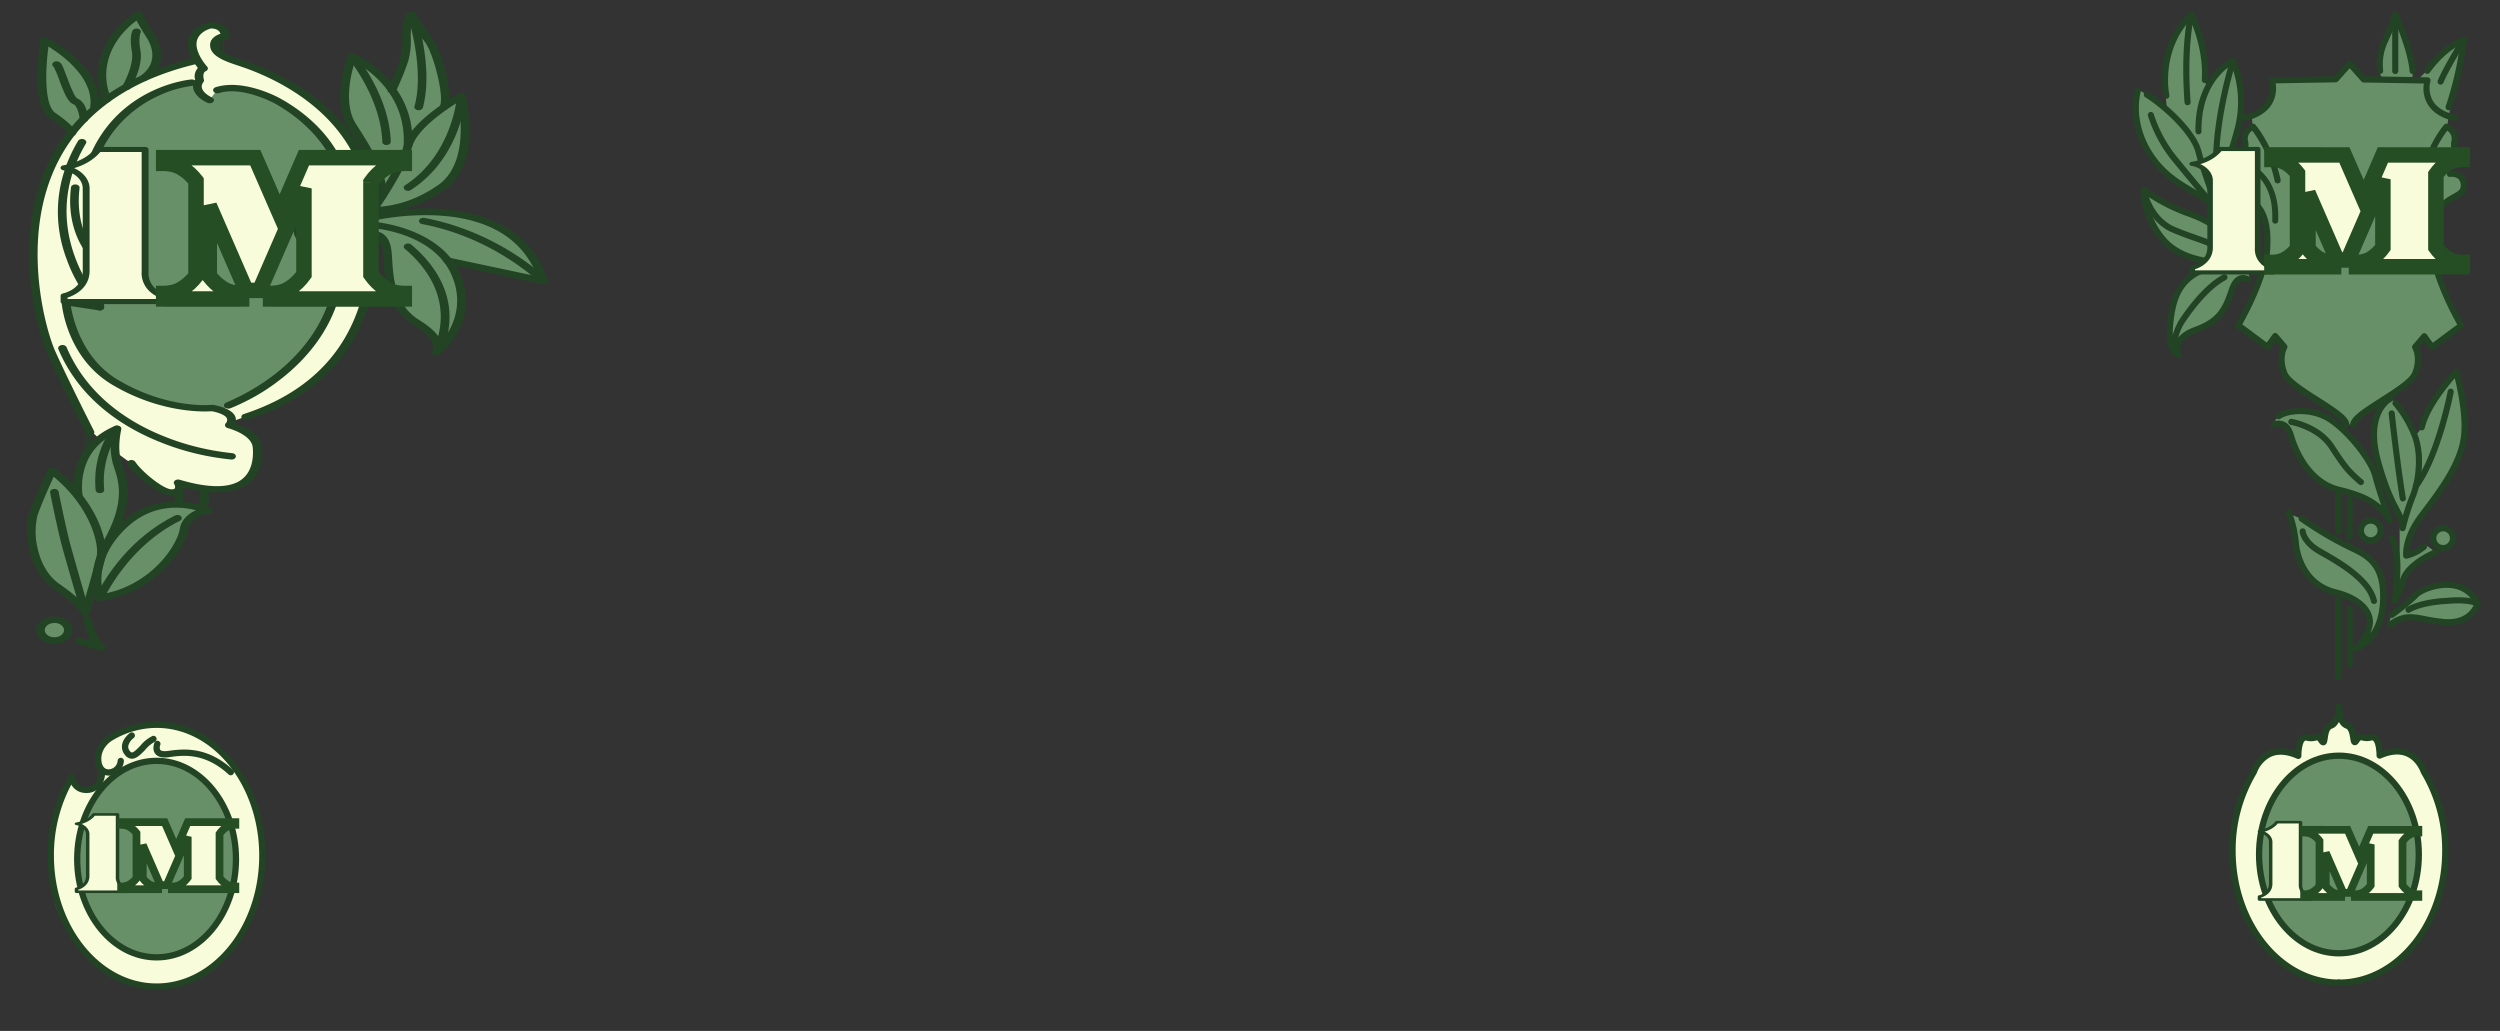 <svg width="1940" height="800" fill="none" xmlns="http://www.w3.org/2000/svg"><rect width="100%" height="100%" fill="#333333" stroke="none"/><g clip-path="url(#a)"><g clip-path="url(#b)"><path d="M112.322 67.26S70.019 86.544 65.188 121.61c-4.831 35.067-7.424 82.725-15.348 93-7.925 10.275-5.627 39.483 3.564 51.878 9.192 12.396 21.329 47.047 64.663 53.255 43.334 6.209 94.651 4.373 113.24-25.162 18.589-29.536 42.509-68.318 42.362-110.424-.147-42.106-.707-60.732-9.28-72.406-8.572-11.675-45.249-48.534-66.017-52.337-20.769-3.804-49.255-.897-57.386.196s-28.664 7.652-28.664 7.652z" fill="#689068"/><path d="M148.97 64.114c-14.274 1.497-27.745 5.81-39.005 12.49-11.26 6.68-19.897 15.48-25.01 25.484-18.529 35.088-21.092 54.807-11.311 67.771 5.16 7.185 11.633 13.806 19.236 19.676l-.648 12.57h-13.02l-1.65 36.444-26.514-3.979s5.421 17.03 7.306 23.764c1.886 6.733 12.02 31.109 30.873 38.455 18.854 7.345 32.405 17.336 49.491 17.904a232.955 232.955 0 0 1 30.019 2.908s10.134 4.963 11.047 9.073c.913 4.11 2.327 3.629 7.659 6.908 5.333 3.279 13.257 7.717 12.255 20.528-1.001 12.811-7.129 19.676-16.644 23.305-9.515 3.629-31.933.306-31.933.306l-12.903-3.236s.559 5.203-2.534 7.28-14.229-4.241-17.322-6.558c-3.093-2.318-16.143-15.435-16.143-15.435s-24.54-16.877-34.497-28.66c-9.957-11.784-39.298-77.566-41.831-120.24-2.534-42.674 13.845-83.075 21.092-98.509 7.247-15.435 45.25-45.342 73.942-57.016 28.693-11.674 32.228-7.608 32.228-7.608l3.535 3.236-1.355 7.323-6.363 5.816z" fill="#F8FCDA"/><path d="M177.133 314.583s47.724-18.363 68.492-54.129c20.769-35.766 16.35-55.136 11.489-60.47-4.406-4.485-10.345-8.017-17.204-10.231-2.943-.964-5.38-2.616-6.939-4.705-1.558-2.088-2.153-4.497-1.692-6.86 1.679-6.559 7.276-6.559 7.276-6.559s-11.784-13.598-10.134-17.948c1.65-4.351 2.504-14.822 2.946-18.364.442-3.542-1.768-5.946 4.419-4.11 6.186 1.836 20.179 5.356 20.179 5.356l9.839 6.865c.362-6.344-1.105-12.671-4.301-18.561-5.155-9.204-17.086-29.994-22.948-32.465-5.862-2.47-23.567-14.538-27.574-16.243-4.006-1.705-15.642-7.433-25.599-7.52-6.109-.043-12.175.765-17.882 2.383l-4.772 6.558s-10.046-4.241-10.252-10.384c-.206-6.143 4.213-16.287 4.213-16.287s-7.336-7.062-7.071-9.554c.265-2.492 0-19.479 14.347-21.862 14.346-2.383 11.283 7.63 7.07 10.407-4.213 2.776-8.602 10.646 2.946 14.625 11.548 3.979 31.58 8.898 48.784 19.457 18.112 11.782 34.041 25.294 47.37 40.182 8.602 10.406 15.878 37.996 19.885 67.356 4.006 29.36-7.571 72.975-11.283 82.047-3.712 9.073-20.975 31-34.438 41.013-13.462 10.013-42.833 25.688-53.615 28.836-10.782 3.148-16.409 7.367-20.327 3.344-3.918-4.022 6.776-12.177 6.776-12.177z" fill="#F8FCDA"/><path d="M40.562 366.746s-16.085 29.317-16.615 42.062c-.53 12.745 5.067 31.875 13.669 40.422 8.602 8.548 23.89 16.856 25.806 20.113 1.915 3.258 5.568-1.377 5.744-7.258.177-5.881 4.449 2.339 8.308 1.684 3.859-.656 20.945-3.892 23.272-5.969 2.328-2.077 23.155-12.373 27.515-21.534 4.36-9.16 13.58-26.474 15.996-29.95 2.416-3.476 8.131-7.98 10.988-8.745 2.858-.765-.501-5.465-8.219-5.203-7.718.262-21.917-1.815-27.721 1.596-5.803 3.41-25.01 15.565-27.16 17.249-2.151 1.683-7.277 6.558-7.277 6.558s13.227-26.409 11.46-35.765c-1.768-9.357-6.423-25.207-6.246-29.295.177-4.088-.147-19.676-.147-19.676-5.257 1.321-9.754 3.926-12.756 7.389-5.892 6.122-15.319 15.413-15.937 21.119-.619 5.706-3.535 18.735-3.535 18.735l-11.49-10.122-5.655-3.41zM293.081 183.392s3.153-2.186 5.509 8.023c2.357 10.21 4.861 32.793 7.306 37.974 3.7 7.702 9.542 14.741 17.145 20.659 8.396 5.947 14.523 10.778 15.613 14.539a19.954 19.954 0 0 1 0 8.613s17.44-17.97 19.384-31.109c1.945-13.139-8.602-39.483-8.602-39.483l44.69 9.488c1.06.219 26.866 3.848 26.866 3.848s-9.191-24.922-20.621-31.787c-11.43-6.865-29.194-16.921-40.86-17.905-11.665-.983-45.956-2.186-49.108-1.88-3.152.306-12.284 1.006-12.284 1.006a264.537 264.537 0 0 0 25.57-9.51c8.425-4.066 28.841-12.505 32.199-25.25 2.872-13.468 4.173-27.095 3.888-40.729-.294-7.826-1.531-14.538-1.531-14.538l-13.64 7.695s2.033-29.032-2.71-36.225c-4.743-7.192-22.301-31.743-22.301-31.743s-3.741 15.303-5.066 22.234c-1.326 6.93-10.223 30.956-10.223 30.956s-19.089-20.769-25.541-21.162c-6.451-.394-8.425 2.186-8.602 5.072-.176 2.885-3.859 27.48-2.71 32.202 2.273 5.808 5.089 11.49 8.425 17.008l18.56 33.799 2.209 12.898s-3.27 14.341-5.067 14.844c-1.797.503 1.502 20.463 1.502 20.463zM54.907 101.323C49.63 97.674 44.809 93.679 40.5 89.386c-5.685-5.946-10.664-13.051-10.075-21.118.59-8.067 5.067-36.203 5.067-36.203s17.882 8.547 26.513 21.358c5.61 8.746 9.964 17.906 12.992 27.328l-20.091 20.572zM84.278 76.094s-10.605-15.98-6.392-29.273c4.212-13.292 27.161-34.213 27.161-34.213s2.386-.547 4.065 2.492c1.679 3.039 12.491 18.845 12.461 23.392-.029 4.547-8.602 21.184-8.602 21.184L84.278 76.094z" fill="#689068"/><path d="M30.427 401.659v-3.519c-.088 1.136-.059 2.317 0 3.519zM52.049 108.231c.493-.711.935-1.441 1.325-2.186v-6.821a18.506 18.506 0 0 0-1.325-1.137v10.144zM66.397 350.875l1.325-1.77v-21.359a64.378 64.378 0 0 0-1.325-2.515v25.644zM69.637 333.144a2.606 2.606 0 0 1-.383-.372v14.211c.471-.7.943-1.4 1.355-2.187v-9.794c0-.481-.265-.983-.412-1.464-.148-.481-.354-.241-.56-.394zM69.254 501.676l1.355.416v-11.5a113.18 113.18 0 0 1-1.355-2.689v13.773zM72.492 337.561h-.353v4.11a8.211 8.211 0 0 0 .353-4.11zM72.139 502.617c.428.161.871.3 1.325.415v-7.236c-.442-.765-.913-1.552-1.325-2.339v9.16zM74.998 503.23c.5-.009.98-.148 1.355-.394v-2.973a39.421 39.421 0 0 0-1.355-1.727v5.094zM77.887 80.138a5.14 5.14 0 0 0 1.325-.962V77.69a32.428 32.428 0 0 1-1.325-3.804v6.252zM149.617 48.504c.448-.019.892-.07 1.326-.153v-5.028a29.424 29.424 0 0 1-1.326-1.902v7.083zM163.963 31.846v5.05a8.453 8.453 0 0 0 1.326 2.033v-8.92a.95.95 0 0 0-.236.22 7.406 7.406 0 0 0-1.09 1.617zM166.822 40.459c.413.371.884.7 1.326 1.049V27.976c-.452.233-.894.495-1.326.787v11.696zM169.68 42.492l.795.46.56.283V26.49l-1.355.678v15.325zM172.566 25.614v18.364l1.326.612V24.587c-.403.369-.847.712-1.326 1.027zM267.248 104.623l1.355 1.225V89.123a26.896 26.896 0 0 1-1.355-3.87v19.37zM270.135 107.378c.442.481.913.962 1.325 1.443V94.567a46.335 46.335 0 0 1-1.325-2.317v15.128zM272.99 96.972v13.794c.556.828 1.01 1.692 1.355 2.58V99.092a21.793 21.793 0 0 0-.942-1.552c-.354-.525-.295-.372-.413-.568zM275.85 119.206c.471.896.913 1.77 1.355 2.689V104.93c-.472-.94-.913-1.88-1.355-2.842v17.118zM278.736 125.283l1.326 3.257v-18.976a32.256 32.256 0 0 1-1.326-2.011v17.73zM281.596 132.431c.412 1.093.854 2.186 1.266 3.236v.153-22.212l-1.266-1.858v20.681zM284.48 139.318l1.326 2.886v-24.267a32.858 32.858 0 0 0-1.326-2.186v23.567zM287.34 145.723a37.745 37.745 0 0 1 1.149 3.236c0 .131 0 .371.176.677v-26.124a48.105 48.105 0 0 0-1.325-2.711v24.922zM290.196 156.611c.235 1.421.324 2.492 0 2.557.624-.312 1.082-.776 1.296-1.311v-27.59c-.413-1.137-.855-2.186-1.355-3.367l.059 29.711zM293.082 153.572l.236-.875a28.84 28.84 0 0 0 1.09-5.115v-7.98a15.663 15.663 0 0 1-1.326-3.935v17.905z" fill="#224424"/><path d="M42.239 497.501c6.15 0 11.136-3.7 11.136-8.264 0-4.564-4.986-8.263-11.136-8.263-6.15 0-11.135 3.699-11.135 8.263s4.985 8.264 11.135 8.264z" fill="#689068"/><path d="M158.602 392.258a4.383 4.383 0 0 1-1.283-.181 3.597 3.597 0 0 1-1.09-.534 2.578 2.578 0 0 1-.73-.805 1.933 1.933 0 0 1-.256-.95v-7.695c-.043-.346.01-.694.159-1.023.148-.329.387-.632.702-.888a3.495 3.495 0 0 1 1.125-.602c.428-.14.89-.213 1.358-.213.467 0 .93.073 1.357.213a3.5 3.5 0 0 1 1.126.602c.315.256.554.559.702.888.148.329.202.677.158 1.023v7.695c0 .655-.35 1.283-.975 1.747-.624.463-1.471.723-2.353.723zM138.628 392.259a4.383 4.383 0 0 1-1.283-.182 3.609 3.609 0 0 1-1.09-.534 2.582 2.582 0 0 1-.729-.804 1.94 1.94 0 0 1-.256-.951v-7.695c0-.661.353-1.295.983-1.762.63-.468 1.484-.73 2.375-.73s1.745.262 2.375.73c.629.467.983 1.101.983 1.762v7.695c0 .326-.087.649-.256.951a2.582 2.582 0 0 1-.729.804 3.609 3.609 0 0 1-1.09.534 4.388 4.388 0 0 1-1.283.182zM42.24 499.469c-2.798.004-5.535-.608-7.864-1.758-2.33-1.151-4.146-2.788-5.22-4.705-1.076-1.917-1.36-4.028-.818-6.065.543-2.037 1.887-3.909 3.864-5.378 1.976-1.47 4.495-2.472 7.24-2.878 2.743-.407 5.587-.2 8.173.593 2.586.794 4.796 2.139 6.35 3.865 1.556 1.726 2.386 3.756 2.386 5.832 0 2.779-1.486 5.445-4.131 7.413-2.646 1.967-6.235 3.075-9.98 3.081zm0-16.025c-1.475-.004-2.92.316-4.149.922-1.23.605-2.189 1.467-2.758 2.477-.568 1.011-.72 2.123-.436 3.198.284 1.074.992 2.062 2.033 2.837 1.041.776 2.37 1.305 3.816 1.52a9.886 9.886 0 0 0 4.31-.311c1.364-.418 2.53-1.127 3.35-2.037.82-.91 1.258-1.98 1.258-3.075a4.313 4.313 0 0 0-.548-2.125c-.37-.675-.914-1.289-1.604-1.806a7.973 7.973 0 0 0-2.415-1.212 9.739 9.739 0 0 0-2.857-.432v.044z" fill="#224424"/><path d="M133.357 384.563c-11.253 0-29.076-16.571-34.114-23.698a2.184 2.184 0 0 1-.545-.971 1.85 1.85 0 0 1 .049-1.051c.118-.344.334-.665.634-.941.3-.277.676-.502 1.104-.66a4.29 4.29 0 0 1 1.373-.26c.478-.012.954.052 1.395.189.441.136.838.341 1.163.602.324.26.57.569.719.906 6.069 8.548 22.625 21.534 28.34 21.031.825 0 1.856-.262 2.209-.721.383-1.133.194-2.33-.53-3.367a1.917 1.917 0 0 1-.246-1.438c.112-.486.415-.937.873-1.296.458-.358 1.048-.607 1.697-.716a4.467 4.467 0 0 1 1.947.105c20.622 6.121 35.97 6.559 45.397 1.552 11.371-6.143 11.96-19.304 11.312-26.606-.913-10.187-19.06-14.909-19.237-14.975a3.672 3.672 0 0 1-1.25-.549 2.552 2.552 0 0 1-.812-.894 1.98 1.98 0 0 1-.225-1.11 2.12 2.12 0 0 1 .431-1.076c.643-.611 1.056-1.338 1.196-2.106a3.362 3.362 0 0 0-.4-2.266c-1.768-2.864-8.602-4.613-11.489-5.116-5.156.372-39.328 1.924-77.153-20.528-35.675-21.162-39.27-62.241-39.387-64.012a1.906 1.906 0 0 1 .24-1.12c.195-.355.499-.671.888-.923a3.831 3.831 0 0 1 1.35-.531 4.455 4.455 0 0 1 1.529-.027l22.388 3.367v-33.602c0-.367.109-.729.317-1.061.209-.332.513-.627.891-.863.384-.229.83-.395 1.308-.485a4.591 4.591 0 0 1 1.461-.039l10.252 1.421-.795-10.582c-7.12-5.169-12.752-11.357-16.556-18.189-6.481-11.39-11.578-30.344 1.001-56.031C96.18 66.781 146.378 61.84 148.5 61.665c.879-.076 1.762.111 2.455.52.694.407 1.14 1.003 1.242 1.655.101.652-.15 1.308-.7 1.822-.55.515-1.352.846-2.231.922-9.547 1.337-18.646 4.056-26.778 8.001-13.552 6.296-32.2 18.889-44.012 43.024-11.813 24.135-7.159 41.822-1.149 52.468 3.497 6.471 8.867 12.293 15.731 17.053.354.223.643.496.85.804.208.308.33.644.358.988l1.06 14.648c.03.373-.054.746-.248 1.091a2.622 2.622 0 0 1-.871.898c-.396.261-.868.45-1.38.553a4.578 4.578 0 0 1-1.566.037l-10.487-1.464v33.863a2.011 2.011 0 0 1-.353.988c-.208.308-.5.58-.857.8-.357.22-.772.382-1.217.477-.446.095-.914.12-1.374.075l-21.976-3.323c1.62 10.012 8.838 40.684 36.5 57.19 37.972 22.561 71.32 19.544 72.704 19.413a4.768 4.768 0 0 1 1.12 0c1.326.219 13.109 2.187 16.703 8.024 1.217 1.964 1.386 4.199.471 6.252 6.334 2.186 19.502 7.892 20.445 18.32.736 8.33 0 23.414-14.052 30.957-10.458 5.64-25.953 5.837-46.162.612-.045 1.017-.408 2.012-1.061 2.907-.743.95-1.797 1.746-3.063 2.315-1.266.57-2.705.894-4.184.943l-1.06.065z" fill="#224424"/><path d="M69.961 337.866a4.165 4.165 0 0 1-1.897-.436c-.558-.285-.985-.689-1.225-1.16-.207-.349-18.442-35.853-30.166-61.934-8.543-19.042-31.757-102.882 10.84-165.384 21.329-31.241 55.973-52.753 102.577-63.946a4.392 4.392 0 0 1 2.402.265c.728.307 1.275.806 1.534 1.397.258.592.209 1.234-.138 1.8-.347.566-.966 1.015-1.736 1.26-44.984 10.778-78.125 31.415-98.747 61.475-41.566 60.951-18.824 142.933-10.458 161.559C54.731 298.734 72.82 334.15 72.996 334.5c.308.617.276 1.3-.087 1.901-.364.601-1.03 1.072-1.858 1.312-.349.096-.717.148-1.09.153z" fill="#224424"/><path d="M190.685 325.996c-.772.009-1.525-.181-2.129-.538-.604-.357-1.022-.859-1.182-1.42-.16-.561-.053-1.145.304-1.654.357-.508.941-.908 1.652-1.132 70.289-23.064 102.959-76.145 96.802-158.214-5.421-72.887-71.91-102.422-100.161-111.735l-1.296-.438-1.915-.634c-7.6-2.601-19.06-6.558-19.649-14.32-.313-2.034.3-4.089 1.741-5.836 1.441-1.747 3.628-3.086 6.213-3.804-.274-1.151-1.051-2.204-2.209-2.995-1.524-.845-3.406-1.256-5.303-1.159-2.434.684-4.628 1.77-6.414 3.174-1.786 1.405-3.119 3.093-3.897 4.937-3.623 9.27 7.365 21.337 7.483 21.446.26.281.438.6.525.934.086.335.078.68-.024 1.012-.098.334-.288.65-.556.928a3.213 3.213 0 0 1-1.006.69c-2.592 1.115-1.797 5.465-1.443 6.558.206.614.09 1.262-.324 1.815-5.096 6.668 6.098 11.805 6.569 12.024.729.339 1.253.874 1.462 1.494.209.62.086 1.275-.342 1.829-.464.56-1.207.962-2.068 1.117a4.381 4.381 0 0 1-2.528-.287c-5.892-2.601-14.877-9.575-9.545-17.839a9.134 9.134 0 0 1-.179-4.77c.364-1.583 1.146-3.097 2.3-4.455-3.299-4.176-10.399-14.648-6.863-23.808 1.109-2.619 3.014-5.014 5.568-7 2.553-1.986 5.688-3.51 9.161-4.456a3.79 3.79 0 0 1 .884-.174c3.831-.345 7.693.44 10.752 2.186 1.6 1.08 2.869 2.401 3.723 3.876.854 1.474 1.272 3.067 1.226 4.672.029.625-.256 1.235-.801 1.712-.545.477-1.309.786-2.145.867a7.458 7.458 0 0 0-2.308.517 5.782 5.782 0 0 0-1.837 1.16c-.498.475-.858 1.023-1.057 1.607a3.281 3.281 0 0 0-.1 1.788c.353 4.832 9.25 7.849 15.76 10.057l1.974.678 1.149.371c29.459 9.685 98.599 40.379 104.255 115.999 6.305 84.233-27.632 139.062-100.838 162.936a4.436 4.436 0 0 1-1.384.284z" fill="#224424"/><path d="M177.133 317.076c-.755-.005-1.485-.197-2.074-.548-.589-.35-1.001-.837-1.172-1.382-.17-.546-.087-1.118.234-1.624.322-.507.864-.918 1.539-1.168 21.91-9.408 40.695-22.346 54.971-37.859 14.276-15.513 23.678-33.206 27.514-51.775 0 0 2.474-16.615-7.129-25.425-1.661-1.543-3.737-2.813-6.095-3.727-2.359-.915-4.948-1.455-7.604-1.585-.827-.047-1.597-.329-2.15-.787-.943-.765-9.103-7.586-6.894-14.254.497-1.376 1.378-2.66 2.586-3.767 1.207-1.107 2.715-2.014 4.426-2.66-4.36-4.744-12.196-15.041-7.483-23.786 1.471-2.522 2.202-5.247 2.147-7.995-.056-2.747-.898-5.455-2.471-7.942-.361-.452-.519-.978-.45-1.501.069-.523.361-1.015.833-1.407.471-.387 1.092-.657 1.778-.77a4.494 4.494 0 0 1 2.052.136 251.274 251.274 0 0 0 24.775 6.843c2.638.565 4.942 1.774 6.539 3.432-7.059-22.923-24.794-43.26-50.08-57.43-.235 0-24.775-13.468-42.715-7.915a4.424 4.424 0 0 1-2.648.085 3.672 3.672 0 0 1-1.143-.538 2.625 2.625 0 0 1-.764-.829 1.949 1.949 0 0 1-.26-.985c.004-.338.1-.672.284-.982.184-.31.45-.588.783-.819.334-.23.727-.408 1.155-.523 21.476-6.558 48.195 7.914 49.315 8.526 16.032 8.815 29.307 20.097 38.917 33.073 9.61 12.977 15.327 27.341 16.76 42.11.007.582-.26 1.148-.756 1.598-.495.451-1.188.76-1.958.871-.77.112-1.568.02-2.256-.259-.688-.28-1.222-.729-1.511-1.27-3.417-6.558-8.572-12.964-10.782-13.248a182.528 182.528 0 0 1-19.295-5.116c1.32 4.902.653 9.983-1.915 14.604-3.977 7.324 4.86 17.927 8.808 21.468.338.307.571.67.679 1.058.109.388.091.79-.054 1.172a2.41 2.41 0 0 1-.775 1.021 3.61 3.61 0 0 1-1.323.641c-3.889 1.049-6.157 2.492-6.776 4.372-1.001 3.061 2.504 7.127 4.567 9.051 6.659.6 12.733 3.121 16.909 7.017 11.371 10.45 8.838 28.421 8.573 29.208-5.566 27.099-22.454 52.219-48.284 71.816-11.039 8.597-23.797 15.883-37.825 21.599-.477.139-.99.199-1.502.175zM338.656 275.713a4.306 4.306 0 0 1-1.734-.317c-.528-.22-.967-.542-1.269-.932a2.014 2.014 0 0 1-.446-1.283c.01-.45.184-.889.503-1.272 0 0 5.332-7.542-14.729-19.916-20.946-12.854-22.389-35.394-23.332-50.282 0-2.405-.294-4.7-.501-6.558-.766-6.799-3.27-9.27-4.684-10.144a4.656 4.656 0 0 0-1.767-.656c-.855.038-1.698-.167-2.355-.575-.657-.407-1.08-.986-1.182-1.617-.101-.631.126-1.267.635-1.778.51-.511 1.263-.858 2.106-.971 2.491-.106 4.937.523 6.805 1.749 4.007 2.427 6.393 7.018 7.1 13.598.236 2.033.383 4.373.53 6.799.884 14.057 2.239 35.285 20.916 46.741 11.047 6.777 15.613 12.614 17.204 17.052 6.173-7.444 10.136-15.78 11.624-24.45 1.489-8.671.468-17.477-2.992-25.832-13.316-33.908-59.242-37.734-61.187-37.952-.876-.077-1.676-.407-2.228-.918-.551-.512-.809-1.164-.717-1.815.096-.649.534-1.242 1.219-1.652.684-.41 1.559-.602 2.433-.534.531 0 52.32 4.372 66.872 41.34 14.553 36.969-15.112 60.405-16.379 61.388a3.42 3.42 0 0 1-1.11.587 4.242 4.242 0 0 1-1.335.2z" fill="#224424"/><path d="M421.641 220.426c-.313.032-.63.032-.942 0l-74.237-15.784a3.857 3.857 0 0 1-1.159-.441 2.84 2.84 0 0 1-.844-.737 2.07 2.07 0 0 1-.4-.92 1.87 1.87 0 0 1 .105-.963c.12-.313.322-.605.594-.86.272-.255.609-.468.992-.627a4.198 4.198 0 0 1 1.24-.296 4.439 4.439 0 0 1 1.298.078l68.61 14.582c-6.981-18.189-19.943-31.328-38.561-39.111-37.796-15.806-86.963-4.373-87.464-4.373a4.39 4.39 0 0 1-2.402-.264c-.729-.308-1.276-.806-1.534-1.398-.258-.592-.209-1.233.137-1.8.347-.566.966-1.015 1.737-1.26 2.121-.503 52.378-12.22 92.766 4.635 21.741 9.073 36.293 24.704 43.305 46.456.131.424.113.866-.052 1.283-.165.418-.472.796-.891 1.1-.619.441-1.44.691-2.298.7z" fill="#224424"/><path d="M291.846 165.442c-.903.04-1.808.04-2.71 0a4.108 4.108 0 0 1-1.518-.414 2.912 2.912 0 0 1-1.075-.897 1.981 1.981 0 0 1-.34-1.093c0-.379.116-.753.34-1.093.207-.306 21.329-30.366 26.69-48.861 5.892-19.676 41.243-39.461 42.804-40.314a4.21 4.21 0 0 1 1.568-.456 4.565 4.565 0 0 1 1.672.15c.528.156.993.407 1.354.733.361.324.604.712.709 1.126 2.13 9.388 3.116 18.9 2.946 28.42-.472 20.812-6.923 35.788-19.208 44.511-23.861 16.571-45.72 18.188-53.232 18.188zm63.749-86.244c-9.603 5.88-31.727 20.725-35.822 34.738-4.478 15.413-18.913 37.668-24.804 46.413 8.454-.547 26.248-3.433 45.366-17.009 21.859-15.522 17.499-51.834 15.26-64.142z" fill="#224424"/><path d="M296.558 154.775h-.206a4.277 4.277 0 0 1-1.259-.246 3.395 3.395 0 0 1-1.036-.585 2.435 2.435 0 0 1-.655-.835 1.886 1.886 0 0 1-.172-.958c1.266-14.888-10.665-34.694-23.008-53.714-13.463-20.79-.736-53.78-.177-55.157.133-.364.378-.699.716-.98.337-.28.758-.499 1.229-.638a4.46 4.46 0 0 1 2.945.153c9.282 4.432 17.356 10.12 23.803 16.768 10.517 10.493 22.743 28.551 21.152 54.938-.107.621-.524 1.189-1.168 1.592-.645.402-1.469.611-2.311.583-.842-.027-1.639-.289-2.234-.732-.594-.443-.942-1.036-.974-1.661 2.386-39.351-27.22-59.377-37.885-65.28-2.798 8.745-9.043 32.793.973 48.25 12.726 19.675 25.04 40.094 23.567 56.184-.059.623-.431 1.207-1.042 1.636-.611.429-1.417.672-2.258.682z" fill="#224424"/><path d="M344.577 85.516a4.328 4.328 0 0 1-1.528-.275 3.276 3.276 0 0 1-1.192-.76 2.191 2.191 0 0 1-.595-1.081c-.08-.39-.034-.789.134-1.163 3.535-7.849-5.215-41.537-11.784-49.757-3.948-5.029-7.571-10.56-10.016-14.56a54.478 54.478 0 0 0-.825 11.411c.324 6.244-.398 12.493-2.15 18.605-4.537 13.117-9.133 22.299-9.309 22.692a2.36 2.36 0 0 1-.634.91c-.294.268-.66.487-1.074.644a4.438 4.438 0 0 1-2.697.118 3.684 3.684 0 0 1-1.168-.546 2.607 2.607 0 0 1-.773-.849 1.937 1.937 0 0 1-.248-1.007c.012-.345.121-.685.319-.997 0-.11 4.684-9.378 9.103-22.19 1.608-5.748 2.261-11.622 1.944-17.489 0-7.586 0-14.735 4.625-19.348.348-.371.826-.666 1.382-.851a4.424 4.424 0 0 1 1.777-.202 4.06 4.06 0 0 1 1.661.508c.482.278.852.648 1.072 1.07a176.757 176.757 0 0 0 12.873 19.5c7.571 9.642 16.438 44.533 12.226 53.825-.191.508-.598.958-1.16 1.28-.563.324-1.252.503-1.963.512zM338.656 275.714a4.277 4.277 0 0 1-1.384-.241 3.488 3.488 0 0 1-1.066-.559 2.506 2.506 0 0 1-.694-.821 1.896 1.896 0 0 1-.216-.955c.014-.326.115-.647.297-.944.265-.393 23.979-40.685-21.447-79.118a2.435 2.435 0 0 1-.658-.835 1.892 1.892 0 0 1-.175-.959c.028-.325.141-.643.335-.935.193-.293.463-.554.793-.769.332-.215.719-.38 1.137-.485a4.46 4.46 0 0 1 2.568.13c.395.146.748.349 1.038.596 25.217 21.337 30.048 43.111 29.636 57.628-.113 9.185-2.53 18.274-7.129 26.802-.262.435-.688.805-1.226 1.065a4.202 4.202 0 0 1-1.809.4zM421.642 220.425a4.332 4.332 0 0 1-1.496-.258 3.337 3.337 0 0 1-1.185-.726c-.354-.371-35.881-35.153-91.323-45.516-.854-.168-1.584-.58-2.032-1.145-.448-.566-.578-1.24-.361-1.876.218-.635.764-1.182 1.521-1.521.756-.339 1.663-.443 2.522-.289 57.857 10.931 93.621 45.91 95.123 47.374.525.531.745 1.195.613 1.847-.133.651-.607 1.237-1.32 1.629-.595.328-1.322.497-2.062.481zM316.65 148.084a4.21 4.21 0 0 1-1.915-.442c-.563-.289-.994-.699-1.234-1.175a1.89 1.89 0 0 1-.111-1.486c.168-.493.535-.935 1.051-1.269 36.765-23.895 40.211-68.82 40.27-69.28.022-.324.129-.642.316-.936.187-.294.45-.557.774-.775.655-.441 1.518-.67 2.401-.639.437.016.866.095 1.262.234.395.139.751.334 1.045.575.294.24.521.521.669.827.147.306.212.63.191.955 0 1.945-3.653 47.505-42.509 72.778-.607.405-1.393.63-2.21.633zM300.005 112.581c-.875.001-1.716-.253-2.344-.706-.627-.453-.991-1.071-1.014-1.72-1.002-33.952-26.012-64.58-26.248-64.886a2.187 2.187 0 0 1-.507-.91c-.084-.326-.08-.661.014-.986.093-.324.274-.631.531-.903.256-.271.584-.502.964-.677.76-.342 1.67-.45 2.535-.298.866.151 1.616.549 2.09 1.107 1.06 1.29 26.189 32.093 27.22 67.378.016.657-.319 1.293-.931 1.768-.613.474-1.454.751-2.339.768l.029.065z" fill="#224424"/><path d="M324.899 85.516h-.678c-.87-.137-1.633-.524-2.119-1.078-.486-.553-.656-1.227-.473-1.874 8.131-29.426-5.214-69.957-5.332-70.482-.215-.638-.079-1.313.376-1.877.456-.563 1.195-.97 2.054-1.129a4.362 4.362 0 0 1 2.529.28c.76.337 1.307.886 1.522 1.524a183.859 183.859 0 0 1 5.892 24.703c3.211 18.998 2.946 35.154-.53 48.096-.19.53-.611.997-1.198 1.33-.586.332-1.305.51-2.043.507zM55.703 105.498a4.167 4.167 0 0 1-2.032-.503c-.585-.327-1.01-.788-1.209-1.311 0-.219-2.062-4.11-14.228-12.462-14.7-10.078-7.571-54.96-6.688-60.054.066-.422.28-.824.622-1.166.341-.341.797-.61 1.323-.78.52-.17 1.091-.24 1.658-.201a4.155 4.155 0 0 1 1.582.42c8.011 4.306 15.24 9.361 21.505 15.04 13.846 12.615 20.21 25.929 18.441 38.85-.156.612-.616 1.16-1.29 1.533-.674.374-1.513.546-2.35.483-.836-.064-1.61-.357-2.17-.824-.558-.466-.86-1.072-.847-1.696C72.966 60.42 48.043 42.58 37.615 36.131c-2.563 18.473-3.211 45.603 5.273 51.44 13.905 9.554 15.908 14.058 16.173 14.866.106.316.126.644.06.966a2.107 2.107 0 0 1-.444.909 2.945 2.945 0 0 1-.88.713 3.958 3.958 0 0 1-1.181.408c-.3.05-.606.072-.913.065z" fill="#224424"/><path d="M65.189 94.851c-.854-.004-1.675-.247-2.297-.68-.623-.434-1.002-1.027-1.062-1.659-.5-6.034-2.945-10.93-4.625-11.521-4.212-1.421-6.922-7.193-11.783-20.44a63.092 63.092 0 0 0-3.8-8.702c-.649-.446-1.032-1.066-1.065-1.722-.033-.656.286-1.294.888-1.776.601-.48 1.436-.765 2.32-.79.884-.024 1.745.213 2.393.66 1.68.983 2.534 2.972 5.51 10.93 1.914 5.138 5.89 15.784 8.277 17.27 1.856.657 7.453 3.674 8.425 15.698.045.335-.003.673-.141.994-.138.32-.363.617-.661.87-.298.254-.663.46-1.072.606-.41.145-.854.227-1.307.24v.022zM82.865 79.504a4.108 4.108 0 0 1-1.8-.48c-.523-.288-.922-.683-1.146-1.138-4.903-11.963-5.157-24.711-.733-36.777C83.61 29.043 92.534 18.148 104.93 9.678a3.77 3.77 0 0 1 1.431-.63A4.528 4.528 0 0 1 108.023 9a3.862 3.862 0 0 1 1.445.568c.411.274.724.62.912 1.006 0 0 3.623 7.433 9.633 16.724 8.337 12.92 6.098 26.016-6.069 34.98-.309.229-.677.411-1.081.535a4.357 4.357 0 0 1-1.275.189c-.438 0-.871-.064-1.276-.189a3.576 3.576 0 0 1-1.081-.536 2.575 2.575 0 0 1-.723-.802 1.939 1.939 0 0 1-.253-.947c0-.325.086-.646.253-.946.168-.3.413-.573.723-.803 14.877-10.93 7.394-25.163 4.743-29.273a201.311 201.311 0 0 1-8.042-13.576C95.568 23.692 88.248 33.4 84.755 44.015c-3.492 10.614-3.026 21.734 1.35 32.166.15.306.218.63.198.956-.02.325-.125.644-.312.938a2.678 2.678 0 0 1-.773.778 3.693 3.693 0 0 1-1.116.498 4.152 4.152 0 0 1-1.237.153z" fill="#224424"/><path d="M98.388 69.732a4.625 4.625 0 0 1-1.326-.197c-.816-.263-1.458-.757-1.784-1.372-.326-.615-.31-1.3.046-1.907 0-.153 8.838-15.456 7.041-26.059-2.122-11.805.294-16.134.589-16.593.367-.597 1.039-1.062 1.867-1.291a4.417 4.417 0 0 1 2.552.067c.804.272 1.43.77 1.74 1.386a1.898 1.898 0 0 1-.091 1.893s-1.856 3.673 0 13.882c2.151 11.98-7.129 28.027-7.541 28.705-.258.448-.69.828-1.241 1.093a4.183 4.183 0 0 1-1.852.393zM69.814 197.208a4.358 4.358 0 0 1-1.676-.279c-.516-.2-.954-.495-1.27-.858-.619-.743-15.731-18.604-11.783-50.697.081-.656.51-1.26 1.193-1.68.683-.42 1.562-.622 2.445-.561.883.061 1.697.379 2.263.886.566.506.838 1.158.756 1.814-3.741 30.388 10.605 47.396 10.753 47.549.327.383.507.824.521 1.277.014.454-.138.901-.441 1.294-.303.394-.745.719-1.278.94a4.32 4.32 0 0 1-1.748.315h.265z" fill="#224424"/><path d="M77.562 240.931a4.325 4.325 0 0 1-1.542-.278 3.268 3.268 0 0 1-1.198-.771c-10.386-11.841-18.153-24.838-23.007-38.499-11.612-30.556-8.486-63.162 8.837-92.191.398-.558 1.065-.982 1.868-1.189a4.448 4.448 0 0 1 2.46.075c.776.255 1.394.72 1.729 1.3.334.58.36 1.232.07 1.825-40.446 68.034 12.963 125.159 13.493 125.815.259.264.443.564.543.882.1.318.114.647.04.969a2.12 2.12 0 0 1-.471.905 2.996 2.996 0 0 1-.907.698c-.557.3-1.227.461-1.915.459zM179.871 356.602h-.324c-19.208-1.925-37.779-6.445-54.793-13.336-26.837-10.581-62.453-31.743-79.54-72.472-.194-.613-.069-1.258.351-1.805.42-.547 1.104-.956 1.914-1.144a4.429 4.429 0 0 1 2.452.129c.766.271 1.364.748 1.676 1.334 16.527 39.023 50.404 59.311 76.063 69.455 16.296 6.575 34.044 10.935 52.408 12.876.868.072 1.663.394 2.215.897.551.503.813 1.147.73 1.792-.075.595-.434 1.151-1.011 1.568-.578.416-1.337.667-2.141.706zM77.561 466.261a4.153 4.153 0 0 1-1.972-.477c-.572-.31-.996-.749-1.21-1.25-.53-1.181-12.195-29.383 18.619-58.218 31.55-29.514 69.935-12.155 70.318-11.98.603.285 1.068.706 1.325 1.202.258.495.296 1.039.109 1.551s-.591.967-1.15 1.298c-.56.33-1.248.519-1.963.54-.53 0-13.315.546-15.613 12.57-2.946 15.631-26.719 48.817-67.756 54.654l-.707.11zm59.065-72.297c-11.371 0-25.393 3.279-38.296 15.456-23.803 22.234-20.15 44.489-18.206 51.397 35.94-6.558 56.65-35.962 59.36-50.02.347-3.045 1.676-5.983 3.876-8.567 2.199-2.584 5.205-4.737 8.762-6.277-4.982-1.294-10.218-1.966-15.496-1.989z" fill="#224424"/><path d="M77.56 466.261a4.334 4.334 0 0 1-1.518-.275 3.292 3.292 0 0 1-1.186-.755 2.197 2.197 0 0 1-.598-1.072 1.882 1.882 0 0 1 .121-1.156c.736-1.705 18.913-41.756 61.481-62.962a4.027 4.027 0 0 1 1.201-.371 4.466 4.466 0 0 1 1.301-.002c.43.063.838.188 1.203.368.364.181.677.413.92.683.495.548.677 1.22.506 1.867-.172.648-.682 1.218-1.419 1.587-40.624 20.222-58.653 59.967-58.918 60.382-.218.486-.631.91-1.184 1.215a4.172 4.172 0 0 1-1.91.491zM66.249 477.826c-.75.002-1.479-.181-2.071-.522-.593-.341-1.015-.819-1.199-1.358 0 0-2.533-5.881-21.476-19.239-21.947-15.456-22.388-47.308-18.853-57.977 3.535-10.669 13.993-33.383 14.435-34.279.179-.4.496-.758.92-1.038.424-.28.94-.472 1.495-.558a4.459 4.459 0 0 1 1.68.036c.547.119 1.044.34 1.443.642 33.288 25.075 41.773 57.868 38.915 69.957-2.769 11.609-11.93 42.193-12.049 42.5-.16.546-.564 1.035-1.147 1.389-.583.353-1.31.549-2.064.556l-.03-.109zM41.62 369.982c-3.21 7.105-9.927 22.146-12.49 29.929a54.587 54.587 0 0 0 0 25.381c1.885 8.592 6.363 20.375 16.91 27.83 6.889 4.645 13.163 9.77 18.735 15.303 2.946-9.619 8.13-27.698 10.104-35.984 2.504-10.253-5.155-39.373-33.259-62.459z" fill="#224424"/><path d="M79.21 430.123a4.274 4.274 0 0 1-1.592-.322 3.112 3.112 0 0 1-1.188-.85 2.054 2.054 0 0 1-.491-1.169c-.03-.414.082-.827.325-1.201 21.947-34.607 16.172-52.031 12.372-63.574a88.158 88.158 0 0 1-1.12-3.498c-1.811-7.141-2.159-14.446-1.03-21.665-11.195 6.297-18.353 15.544-21.299 27.503-1.647 6.419-1.985 12.985-1.002 19.478.063.629-.198 1.251-.729 1.742-.53.492-1.293.816-2.133.907-.84.092-1.695-.056-2.393-.414-.7-.357-1.19-.898-1.373-1.513-1.078-7.039-.72-14.159 1.06-21.119 3.89-15.303 14.436-27.021 30.52-33.885a4.324 4.324 0 0 1 1.838-.329 4.164 4.164 0 0 1 1.786.46c.52.272.925.65 1.165 1.088.24.438.306.917.19 1.382 0 .131-3.418 13.948 0 25.251.324 1.093.707 2.186 1.09 3.388 4.036 12.221 10.134 30.607-12.815 66.875-.271.453-.72.835-1.287 1.096a4.251 4.251 0 0 1-1.894.369zM66.218 477.826c-.764.001-1.504-.195-2.095-.554-.59-.359-.996-.858-1.146-1.414 0-.371-11.194-38.477-14.73-51.484-3.534-13.008-9.279-41.538-9.338-41.931a1.868 1.868 0 0 1-.017-1.017c.089-.336.27-.655.532-.936.262-.282.599-.521.99-.702.393-.181.83-.3 1.287-.35a4.506 4.506 0 0 1 1.367.061c.446.09.861.247 1.221.461.36.214.657.481.872.784.214.303.343.636.377.977 0 .285 5.744 28.749 9.28 41.669 3.534 12.92 14.581 51.047 14.729 51.419.094.32.102.651.023.974-.08.322-.245.63-.486.905a3.043 3.043 0 0 1-.92.695 4.03 4.03 0 0 1-1.21.377 3.93 3.93 0 0 1-.736.066z" fill="#224424"/><path d="M77.56 382.683c-.856.001-1.68-.241-2.305-.675-.624-.435-1-1.03-1.053-1.664-2.681-30.607 13.05-48.271 13.728-49.015.526-.495 1.286-.823 2.126-.919.84-.096 1.698.048 2.4.403.703.355 1.198.894 1.385 1.51.188.615.055 1.26-.373 1.805-3.07 3.765-5.504 7.796-7.247 12.002-4.679 10.946-6.489 22.456-5.332 33.907.028.325-.03.65-.173.958a2.42 2.42 0 0 1-.654.835c-.29.244-.643.443-1.037.586a4.307 4.307 0 0 1-1.259.245l-.206.022zM78.711 505a4.85 4.85 0 0 1-1.237-.175l-17.381-5.16c-.75-.28-1.33-.759-1.627-1.341a1.9 1.9 0 0 1 .02-1.805c.31-.579.902-1.05 1.657-1.322a4.434 4.434 0 0 1 2.425-.144l8.012 2.382c-2.948-5.289-4.93-10.847-5.891-16.527-.106-.652.142-1.309.69-1.826.546-.516 1.347-.85 2.226-.929.879-.078 1.764.106 2.46.512s1.146 1 1.252 1.653c0 .153 2.357 14.45 9.869 20.506.44.357.73.8.837 1.277.106.478.023.967-.24 1.41-.262.442-.692.819-1.238 1.083a4.257 4.257 0 0 1-1.834.406z" fill="#224424"/><path d="M50 130.245S68.045 127.633 76.33 116h36.113v94.839s-1.99 13.548 14.557 19.156V234H50v-4.441s17.062-3.483 17.062-19.469v-64.555c-.257-3.575-2.055-6.993-5.129-9.747-3.073-2.754-7.258-4.698-11.933-5.543z" fill="#F8FCDA"/><path d="M127.288 236H49.702c-.71-.005-1.387-.216-1.886-.588-.5-.372-.78-.874-.78-1.398v-4.442c0-.432.192-.851.545-1.194.354-.343.85-.591 1.413-.705.613-.14 15.21-3.328 15.21-17.578v-64.58c-.232-3.141-1.835-6.142-4.568-8.553-2.733-2.412-6.45-4.105-10.595-4.827-.593-.105-1.12-.358-1.491-.716-.372-.358-.566-.8-.549-1.251.017-.451.242-.884.64-1.227.397-.343.941-.574 1.542-.656.188 0 17.05-2.613 24.69-13.24.226-.317.565-.583.981-.767a3.38 3.38 0 0 1 1.378-.278h36.388c.706 0 1.384.207 1.884.577.5.369.781.87.781 1.392v94.875a.666.666 0 0 1 0 .209c0 .488-1.533 12.195 13.159 17.229.456.152.844.396 1.12.705.275.308.427.668.436 1.037v3.99c0 .262-.07.522-.207.764a2.063 2.063 0 0 1-.589.646 2.898 2.898 0 0 1-.88.43 3.54 3.54 0 0 1-1.036.146zm-74.898-3.955h72.233v-.749c-15.682-6.149-14.833-19.058-14.692-20.539v-92.802H77.812c-4.771 5.68-11.902 10.068-20.328 12.508 3.518 1.58 6.456 3.774 8.557 6.39 2.102 2.615 3.301 5.572 3.493 8.61v64.632c0 13.937-12.286 19.285-17.168 20.905l.024 1.045z" fill="#224424"/><path d="M313.756 122.348v4.424c-5.899 0-10.955 1.369-15.168 4.108-4.108 2.633-7.689 6.162-10.744 10.586v71.574c3.055 4.319 6.636 7.847 10.744 10.586 4.213 2.739 9.269 4.108 15.168 4.108V232H209.95v-4.266c5.899 0 10.902-1.369 15.01-4.108 4.213-2.739 7.847-6.267 10.902-10.586v-66.834l-34.444 79.158H190.99l-28.598-65.728v54.51c3.055 4.003 6.583 7.268 10.586 9.796 4.108 2.528 8.953 3.792 14.536 3.792V232H127v-4.266c5.583 0 10.375-1.264 14.378-3.792 4.108-2.528 7.689-5.793 10.744-9.796V140.36c-3.055-4.003-6.636-7.268-10.744-9.796-4.003-2.528-8.795-3.792-14.378-3.792v-4.424h71.1l18.96 43.45 18.802-43.45h77.894z" fill="#F8FCDA"/><path d="M313.756 122.348h6v-6h-6v6zm0 4.424v6h6v-6h-6zm-15.168 4.108 3.238 5.051.016-.01.016-.01-3.27-5.031zm-10.744 10.586-4.937-3.409-1.063 1.539v1.87h6zm0 71.574h-6v1.907l1.102 1.558 4.898-3.465zm10.744 10.586-3.328 4.992.029.02.029.019 3.27-5.031zm15.168 4.108h6v-6h-6v6zm0 4.266v6h6v-6h-6zm-103.806 0h-6v6h6v-6zm0-4.266v-6h-6v6h6zm15.01-4.108-3.27-5.031-.029.019-.029.02 3.328 4.992zm10.902-10.586 4.898 3.465 1.102-1.558v-1.907h-6zm0-66.834h6l-11.502-2.394 5.502 2.394zm-34.444 79.158v6h3.933l1.569-3.606-5.502-2.394zm-10.428 0-5.502 2.394 1.569 3.606h3.933v-6zm-28.598-65.728 5.502-2.394-11.502 2.394h6zm0 54.51h-6v2.028l1.23 1.612 4.77-3.64zm10.586 9.796-3.204 5.073.03.019.029.018 3.145-5.11zm14.536 3.792h6v-6h-6v6zm0 4.266v6h6v-6h-6zM127 232h-6v6h6v-6zm0-4.266v-6h-6v6h6zm14.378-3.792-3.145-5.11-.029.018-.03.019 3.204 5.073zm10.744-9.796 4.77 3.64 1.23-1.612v-2.028h-6zm0-73.786h6v-2.028l-1.23-1.612-4.77 3.64zm-10.744-9.796-3.204 5.073.03.019.029.018 3.145-5.11zM127 126.772h-6v6h6v-6zm0-4.424v-6h-6v6h6zm71.1 0 5.499-2.4-1.571-3.6H198.1v6zm18.96 43.45-5.499 2.4 5.522 12.655 5.484-12.672-5.507-2.383zm18.802-43.45v-6h-3.941l-1.566 3.617 5.507 2.383zm71.894 0v4.424h12v-4.424h-12zm6-1.576c-6.854 0-13.092 1.603-18.438 5.077l6.54 10.062c3.081-2.003 6.954-3.139 11.898-3.139v-12zm-18.406 5.057c-4.843 3.104-8.983 7.216-12.443 12.228l9.874 6.818c2.649-3.836 5.672-6.781 9.045-8.944l-6.476-10.102zm-13.506 15.637v71.574h12v-71.574h-12zm1.102 75.039c3.449 4.876 7.55 8.938 12.314 12.113l6.656-9.984c-3.452-2.302-6.513-5.298-9.174-9.059l-9.796 6.93zm12.372 12.152c5.346 3.474 11.584 5.077 18.438 5.077v-12c-4.944 0-8.817-1.136-11.898-3.139l-6.54 10.062zm12.438-.923V232h12v-4.266h-12zm6-1.734H209.95v12h103.806v-12zm-97.806 6v-4.266h-12V232h12zm-6 1.734c6.849 0 13.066-1.601 18.338-5.116l-6.656-9.984c-2.944 1.962-6.733 3.1-11.682 3.1v12zm18.28-5.077c4.884-3.175 9.06-7.246 12.53-12.152l-9.796-6.93c-2.64 3.732-5.731 6.717-9.274 9.02l6.54 10.062zm13.632-15.617v-66.834h-12v66.834h12zm-11.502-69.228-34.444 79.158 11.004 4.788 34.444-79.158-11.004-4.788zm-28.942 75.552H190.99v12h10.428v-12zm-4.926 3.606-28.598-65.728-11.004 4.788 28.598 65.728 11.004-4.788zm-40.1-63.334v54.51h12v-54.51h-12zm1.23 58.15c3.46 4.533 7.509 8.296 12.152 11.229l6.408-10.146c-3.362-2.123-6.371-4.891-9.02-8.363l-9.54 7.28zm12.211 11.266c5.195 3.197 11.166 4.682 17.681 4.682v-12c-4.65 0-8.37-1.043-11.391-2.902l-6.29 10.22zm11.681-1.318V232h12v-4.266h-12zm6-1.734H127v12h60.514v-12zM133 232v-4.266h-12V232h12zm-6 1.734c6.511 0 12.46-1.484 17.582-4.719l-6.408-10.146c-2.883 1.821-6.519 2.865-11.174 2.865v12zm17.523-4.682c4.762-2.931 8.887-6.704 12.369-11.266l-9.54-7.28c-2.627 3.443-5.665 6.201-9.119 8.326l6.29 10.22zm13.599-14.906V140.36h-12v73.786h12zm-1.23-77.426c-3.482-4.562-7.607-8.335-12.369-11.266l-6.29 10.22c3.454 2.125 6.492 4.883 9.119 8.326l9.54-7.28zm-12.31-11.229c-5.122-3.235-11.071-4.719-17.582-4.719v12c4.655 0 8.291 1.044 11.174 2.865l6.408-10.146zM133 126.772v-4.424h-12v4.424h12zm-6 1.576h71.1v-12H127v12zm65.601-3.6 18.96 43.45 10.998-4.8-18.96-43.45-10.998 4.8zm29.966 43.433 18.802-43.45-11.014-4.766-18.802 43.45 11.014 4.766zm13.295-39.833h77.894v-12h-77.894v12z" fill="#254E25"/></g><g clip-path="url(#c)"><path d="M1911.51 139.324c-.84-4.179-8.03-3.113-9.85-4.534-1.81-1.421-.5-5.6-.5-5.6s3.96-2.215 6.72-4.179c2.75-1.964.91-3.093-.48-6.039a18.804 18.804 0 0 1-1.57-12.078c1-5.223-6.84-8.567-6.84-8.567l1.15-8.003c-4.17-2.215-14.37-11.91-15.31-14.46-.97-4.424-1.66-8.904-2.08-13.414l-49.26-.794-9.57-12.245-.25.334-.25-.334-9.58 12.266-49.25.794a110.5 110.5 0 0 1-2.09 13.415c-.96 2.549-11.03 12.244-15.31 14.46l1.13 8.002s-7.82 3.343-6.82 8.567c.83 4.089.28 8.337-1.56 12.078-1.4 2.946-3.24 4.179-.48 6.039 2.75 1.859 6.71 4.179 6.71 4.179s1.3 4.179-.5 5.6c-1.79 1.421-9.01.418-9.84 4.534-.84 4.116-1.9 8.358 2.61 10.97a71.309 71.309 0 0 1 14.91 12.537c2.46 3.281 4.69 13.812 5.04 24.803.36 10.991.21 22.358-3 27.603-3.21 5.245-16.98 36.128-16.98 36.128l12.85 11.722 8.22 4.744 6.63-4.326 5.42 5.642s-.65 9.716-.71 14.105c-.06 4.388 4.17 15.065 17.5 20.895a79.96 79.96 0 0 1 23.29 14.627c2.78 2.674 8.22 10.447 9.05 10.615h5.88c.84 0 6.26-7.941 9.06-10.615a79.75 79.75 0 0 1 23.29-14.627c13.22-5.83 17.56-16.487 17.5-20.895-.07-4.409-.71-14.105-.71-14.105l5.42-5.642 6.63 4.326 8.2-4.744 12.86-11.722s-13.76-31.05-16.95-36.295c-3.19-5.245-3.36-16.717-3-27.603.35-10.887 2.58-21.522 5.04-24.803a71.309 71.309 0 0 1 14.91-12.537c4.57-2.528 3.53-6.728 2.72-10.824zM1764.13 328.533s6.84-2.946 9.07 1.818c2.23 4.764 7.72 17.05 9.84 21.062 2.13 4.012 7.18 15.4 16.21 20.896a75.044 75.044 0 0 0 19.64 8.63c4.3 1.211 21.21 9.591 26.42 12.098a24.237 24.237 0 0 1 8.62 7.815s-11.08-36.463-14.23-40.809c-3.14-4.346-17.01-25.283-21.39-27.707-4.38-2.424-14.41-11.702-21.09-12.328-6.67-.627-17.51-4.702-23.73-1.066a27.42 27.42 0 0 0-9.36 9.591zM1776.81 399.181a47.477 47.477 0 0 1 11.39 4.868c4.27 2.884 20.85 13.102 25.58 15.672 4.74 2.57 19.94 10.531 24.74 13.456 4.79 2.926 11.92 12.141 11.84 19.287-.08 7.146-.96 19.725-2.52 25.221-1.57 5.495-1.11 11.2-5.22 14.877a14.189 14.189 0 0 1-7.09 3.949s5.47-11.764 2.99-18.325c-2.49-6.561-5.4-10.761-10.85-12.537-5.44-1.776-12.82-4.179-18.29-5.579-5.46-1.4-8.34-4.179-12.74-8.358s-8.13-7.878-10.43-13.645a128.634 128.634 0 0 1-4.44-15.651l-4.96-23.235zM1839.64 418.8c4.1 0 7.43-3.33 7.43-7.438 0-4.109-3.33-7.439-7.43-7.439s-7.42 3.33-7.42 7.439c0 4.108 3.32 7.438 7.42 7.438zM1918.49 461.721a16.036 16.036 0 0 0-5.62-5.648 16.087 16.087 0 0 0-7.64-2.251c-8.22-.815-22.56 1.358-26.67 4.305-4.11 2.946-22.59 19.098-22.59 19.098s-3.15 7.522-1.08 6.603c2.06-.919 5.19-1.902 11.36-4.493 6.18-2.591 4.82.648 10.72.774 4.84.287 9.64.951 14.37 1.985 6.3.518 12.63.518 18.94 0 5.94-.397 10.94-10.678 11.84-11.096.9-.418-1.58-6.248-3.63-9.277z" fill="#689068"/><path d="M1862.14 410.694v28.627a13.678 13.678 0 0 0-1.1 6.916c1.21 3.698-2.84 9.8.62 6.833 3.47-2.967 14.16-17.636 16.9-19.349 2.73-1.714 9.23-3.824 10.17-4.806.94-.982-5.13-5.893-7.17-5.663-2.04.23-6.88 5.934-6.88 5.934l-8.51.502s-.59 1.17-1.38 2.925c1.42-5.161 3.19-11.2 4.86-15.588 3.53-9.277 15.06-23.758 15.06-23.758s16.41-23.215 18.93-27.164c2.53-3.949 8.7-21.961 8.87-33.871.16-11.911-6.45-43.546-6.45-43.546l-4.46 5.035s-18.94 26.182-20.04 32.054a26.532 26.532 0 0 1-6.26 11.2l-.85 3.907c-2.59-7.48-5.78-16.089-5.78-16.089l-8.22-12.433s-5.75-3.03-7.94-1.567c0 0-12.08 5.934-10.43 23.591 1.65 17.656 4.53 32.701 7.16 38.51 2.08 4.597 10.42 23.779 13.86 31.615l-.96 6.185zM1746.24 216.847s-8.35-3.427-11.12 1.797c-2.77 5.224-8.67 22.985-14.72 27.728-6.05 4.743-22.78 11.911-27.11 15.902a11.647 11.647 0 0 1-7.95 3.74s-.96-27.582 1.21-33.83c2.17-6.248 16.91-19.537 16.91-19.537l19.19-6.854s2.09-3.824-6.26-3.406c-8.34.418-17.54-2.967-24.6-6.268a73.297 73.297 0 0 1-15.94-13.833 47.127 47.127 0 0 1-8.34-15.254 79.985 79.985 0 0 1-2.54-19.537s13.11 10.448 24.88 14.899c11.76 4.45 18.18 4.053 23.75 8.838 5.57 4.785 13.62 11.075 15.97 13.687 2.36 2.612 7.53 9.319 7.53 9.319l3.65 5.934 5.49 16.675zM1718.5 159.322s-11.74-10.072-21.63-13.478c-9.88-3.406-26.08-21.125-31.72-31.844-5.63-10.72-7.73-19.726-7.73-24.594 0-4.869 2.08-19.872 2.08-19.872l8.22 4.994 13.89 11.18-2.09-23.236s2.88-25.869 7.59-34.52a54.54 54.54 0 0 1 13.87-15.274s7.95 18.367 8.24 27.038c.29 8.672 1.54 23.612 1.54 23.612l2.63 4.702 18-20.206s6.63 16.277 8.21 20.603c1.59 4.325-3.35 33.202-5.06 38.949-1.71 5.746-12.93 38.364-12.93 38.364l-3.11 13.582zM1849.82 62.472a21.597 21.597 0 0 1-4.17-15.65c.93-9.884 12.3-31.95 12.3-31.95a45.163 45.163 0 0 1 7.9 14.502c2.36 7.96 6.53 28.25 6.47 28.584-.06.335-1.11 5.391-1.11 5.391l-21.39-.877zM1877.45 60.612s8.61-8.609 14.37-13.791 16.41-14.46 16.41-14.46a30.424 30.424 0 0 1 1.19 15.714c-1.79 8.358-7.26 32.471-7.26 32.471l-2.08 9.8s-13.37-3.573-15.39-12.809c-2.03-9.236 1.39-14.627-1.96-15.065a12.15 12.15 0 0 1-5.28-1.86z" fill="#689068"/><path d="M1896.7 424.861c4.1 0 7.42-3.331 7.42-7.439 0-4.108-3.32-7.439-7.42-7.439s-7.42 3.331-7.42 7.439c0 4.108 3.32 7.439 7.42 7.439z" fill="#689068"/><path d="M1814.56 528c-.63 0-1.23-.248-1.68-.69a2.382 2.382 0 0 1-.7-1.671v-59.782c-.03-.33.01-.663.11-.978.11-.314.27-.603.5-.849a2.352 2.352 0 0 1 1.76-.778 2.352 2.352 0 0 1 1.75.778c.23.246.4.535.5.849.11.315.14.648.11.978v59.782a2.37 2.37 0 0 1-.69 1.669c-.44.443-1.04.692-1.66.692zM1814.56 414.768c-.63 0-1.23-.248-1.68-.69a2.38 2.38 0 0 1-.7-1.671v-30.695c.05-.591.33-1.139.76-1.539a2.389 2.389 0 0 1 3.21 0c.43.4.71.948.76 1.539v30.695c0 .626-.25 1.227-.69 1.67-.44.443-1.04.691-1.66.691zM1823.31 419.385c-.31.003-.62-.056-.91-.173a2.431 2.431 0 0 1-.77-.511c-.22-.219-.39-.48-.51-.768a2.362 2.362 0 0 1-.18-.909v-29.358c0-.632.25-1.237.69-1.684a2.38 2.38 0 0 1 1.68-.698c.63 0 1.24.251 1.68.698.45.447.7 1.052.7 1.684v29.358c0 .312-.06.621-.18.909a2.383 2.383 0 0 1-1.29 1.279c-.29.117-.6.176-.91.173zM1823.31 517.971c-.62 0-1.23-.248-1.67-.691a2.337 2.337 0 0 1-.7-1.671v-43.42c0-.632.25-1.238.69-1.685a2.383 2.383 0 0 1 1.68-.697c.63 0 1.24.251 1.68.697.45.447.7 1.053.7 1.685v43.42a2.421 2.421 0 0 1-.7 1.671 2.39 2.39 0 0 1-1.68.691zM1895.78 427.682a9.995 9.995 0 0 1-5.35-1.568 10.055 10.055 0 0 1-3.69-4.195 10.08 10.08 0 0 1-.87-5.52c.24-1.885 1-3.665 2.21-5.131a10.043 10.043 0 0 1 4.61-3.149 9.986 9.986 0 0 1 10.38 2.641 10.049 10.049 0 0 1 2.56 4.969c.5 2.611-.04 5.316-1.53 7.522a9.988 9.988 0 0 1-8.32 4.431zm0-15.317c-.33.004-.67.039-1 .105a5.257 5.257 0 0 0-2.68 1.463 5.23 5.23 0 0 0-1.42 2.707 5.283 5.283 0 0 0 .31 3.043c.4.962 1.07 1.783 1.94 2.361a5.25 5.25 0 0 0 2.92.888 5.238 5.238 0 0 0 2.92-.883 5.248 5.248 0 0 0 1.95-2.357c.4-.961.51-2.02.32-3.043a5.297 5.297 0 0 0-1.83-3.138 5.265 5.265 0 0 0-3.41-1.229l-.02.083zM1839.68 421.747a9.994 9.994 0 0 1-5.54-1.692 10.081 10.081 0 0 1-3.73-4.514 10.056 10.056 0 0 1 2.2-10.982 10.03 10.03 0 0 1 5.18-2.725c2.6-.51 5.3.035 7.5 1.516a10.058 10.058 0 0 1 4.24 6.382c.51 2.611-.04 5.316-1.52 7.522a10.034 10.034 0 0 1-6.39 4.243c-.63.145-1.28.229-1.94.25zm0-15.295c-.33-.04-.66-.04-1 0-.67.127-1.32.388-1.9.769-.57.38-1.07.871-1.45 1.446a5.24 5.24 0 0 0-.9 3.325 5.275 5.275 0 0 0 1.34 3.173 5.235 5.235 0 0 0 3 1.674c1.16.206 2.36.017 3.4-.536a5.282 5.282 0 0 0 2.34-2.519c.48-1.078.59-2.287.3-3.432a5.241 5.241 0 0 0-1.87-2.887 5.288 5.288 0 0 0-3.26-1.118v.105zM1742.25 93.794a2.39 2.39 0 0 1-1.57-.653 2.33 2.33 0 0 1-.73-1.539 2.35 2.35 0 0 1 .48-1.636 2.35 2.35 0 0 1 1.45-.894c.19 0 11.15-1.964 16.56-9.925a20.26 20.26 0 0 0 2.87-7.85 20.1 20.1 0 0 0-.54-8.344c-.07-.345-.07-.7.01-1.044.08-.343.23-.664.45-.941a2.292 2.292 0 0 1 1.82-.899l48.46-.92 10.14-11.408c.2-.233.46-.423.74-.559.28-.136.58-.215.9-.232.31-.018.62.027.91.13.3.104.57.264.8.473a2.327 2.327 0 0 1 .79 1.632 2.374 2.374 0 0 1-.6 1.711L1814.35 63.1a2.472 2.472 0 0 1-1.73.794l-46.72.794a23.845 23.845 0 0 1-3.56 17.072c-6.59 9.674-19.17 11.826-19.71 11.91l-.38.125zM1765.53 173.593a2.347 2.347 0 0 1-1.65-.758 2.453 2.453 0 0 1-.49-.791c-.1-.294-.15-.605-.14-.917 1.03-26.621-11.22-36.462-21.98-42.062a8.54 8.54 0 0 1-4.94-4.911 8.518 8.518 0 0 1 .22-3.586 8.561 8.561 0 0 1 1.66-3.184c1.29-2.089 2.52-4.179 1.81-6.54-2.29-7.899 3.86-13.039 7.43-14.627.46-.209.97-.264 1.47-.16.49.106.94.367 1.28.745.56.648 13.78 16.027 19.56 42.648.07.303.08.618.03.925-.05.307-.17.6-.33.863-.17.263-.39.489-.64.667-.26.177-.55.301-.85.366-.62.137-1.26.025-1.79-.312a2.395 2.395 0 0 1-1.05-1.485c-2.95-14.1-8.86-27.41-17.33-39.054a7.174 7.174 0 0 0-3.01 3.497 7.214 7.214 0 0 0-.26 4.61c.42 1.804.44 3.681.03 5.49-.4 1.809-1.2 3.504-2.35 4.958-.71 1.149-1.5 2.445-1.35 3.009 0 .125.33.857 2.48 2.09 11.09 5.746 25.69 16.841 24.54 46.45a2.322 2.322 0 0 1-.79 1.478c-.43.381-.99.591-1.56.591z" fill="#224424"/><path d="M1820.73 331.938c-.63 0-1.23-.248-1.68-.69a2.38 2.38 0 0 1-.7-1.671c0-3.301-12.72-11.388-21.13-16.716-12.3-7.836-23.92-15.254-26.67-22.045a27.755 27.755 0 0 1-.6-21.104l-4.17-4.931-4.28 5.934c-.18.256-.41.473-.67.639-.27.165-.56.274-.87.322a2.418 2.418 0 0 1-1.8-.439l-22.58-16.716a2.394 2.394 0 0 1-.65-3.072c18.12-31.97 21.61-53.283 21.79-54.328 2.9-32.137-7.88-38.155-15.76-42.564-4.17-2.277-7.95-4.429-8.34-9.507-.25-1.781-.09-3.596.47-5.303a11.776 11.776 0 0 1 2.78-4.539 13.315 13.315 0 0 1 4.78-2.415c1.73-.474 3.55-.591 5.33-.343.31.045.61.151.87.31.27.16.5.37.69.619.18.25.31.533.39.834.08.302.09.615.05.922a2.36 2.36 0 0 1-1.76 1.949c-.3.076-.62.092-.92.047a8.654 8.654 0 0 0-6.26 1.588 7.277 7.277 0 0 0-1.63 6.101c.15 2.361 2.09 3.511 5.86 5.663 8.51 4.785 21.38 11.868 18.08 46.91-.12.898-3.21 21.794-21.33 54.328l18.98 14.104 4.63-6.435c.2-.296.47-.541.79-.714.31-.174.66-.273 1.02-.289.36-.011.72.059 1.04.204.33.144.62.36.86.631l7.17 8.359c.33.371.53.836.57 1.328.05.491-.06.985-.32 1.409-.16.313-4.17 7.648.15 18.513 2.19 5.391 14.22 13.06 24.84 19.809 14.45 9.215 23.31 15.149 23.31 20.77.02.322-.02.646-.13.95-.1.305-.27.584-.49.821-.22.237-.48.427-.78.557-.29.13-.61.198-.93.2zM1904.6 93.793h-.39c-.52 0-13.12-2.235-19.71-11.91a23.845 23.845 0 0 1-3.56-17.071l-46.72-.794c-.33-.01-.65-.087-.94-.223-.3-.136-.57-.33-.79-.571l-10.84-12.203a2.349 2.349 0 0 1-.48-1.675c.06-.598.34-1.153.79-1.552a2.365 2.365 0 0 1 3.23.072l10.16 11.283 48.44.836a2.327 2.327 0 0 1 1.82.898 2.313 2.313 0 0 1 .46 1.985 20.281 20.281 0 0 0 2.33 16.194c5.42 7.982 16.48 9.905 16.68 9.926a2.36 2.36 0 0 1 1.54.954c.37.509.52 1.142.42 1.762a2.33 2.33 0 0 1-.82 1.514 2.38 2.38 0 0 1-1.62.575zM1881.33 173.593c-.61.001-1.2-.236-1.64-.661a2.402 2.402 0 0 1-.72-1.616c-1.16-29.63 13.45-40.704 24.53-46.451 2.08-1.128 2.44-1.859 2.48-2.089.15-.564-.65-1.86-1.36-3.009a12.397 12.397 0 0 1-2.31-10.448 7.221 7.221 0 0 0-.36-4.496 7.192 7.192 0 0 0-2.96-3.402 102.253 102.253 0 0 0-17.31 39.032 2.352 2.352 0 0 1-1.07 1.367c-.52.304-1.13.401-1.71.271a2.403 2.403 0 0 1-1.45-.969 2.415 2.415 0 0 1-.4-1.693c5.78-26.62 19-42 19.57-42.647a2.388 2.388 0 0 1 2.77-.585c3.57 1.609 9.7 6.749 7.42 14.627-.71 2.444.5 4.43 1.8 6.54a8.561 8.561 0 0 1 1.66 3.184c.32 1.167.4 2.389.21 3.586a8.437 8.437 0 0 1-1.91 2.968 8.602 8.602 0 0 1-2.94 1.942c-10.79 5.6-22.94 15.442-21.99 42.063.03.628-.2 1.24-.62 1.702-.43.462-1.02.736-1.65.764l-.04.02z" fill="#224424"/><path d="M1826.11 331.938a2.38 2.38 0 0 1-1.66-.697 2.412 2.412 0 0 1-.7-1.664c0-5.621 8.87-11.555 23.32-20.77 10.61-6.749 22.64-14.418 24.83-19.809 4.4-10.865.34-18.2.15-18.513a2.385 2.385 0 0 1-.3-1.408c.04-.49.23-.954.55-1.329l7.17-8.359c.24-.27.53-.485.86-.629.33-.145.68-.215 1.04-.206.36.016.71.115 1.03.288.31.174.58.419.79.715l4.63 6.435 18.99-14.104c-18.14-32.555-21.23-53.45-21.35-54.328-3.25-35.042 9.61-42.23 18.14-46.973 3.84-2.089 5.7-3.301 5.86-5.663.18-1.077.12-2.18-.19-3.229a7.195 7.195 0 0 0-1.56-2.83 8.639 8.639 0 0 0-6.26-1.567 2.33 2.33 0 0 1-1.75-.435 2.349 2.349 0 0 1-.62-.682 2.452 2.452 0 0 1-.32-.868c-.04-.308-.03-.621.05-.923.07-.302.2-.586.39-.836.18-.251.41-.462.68-.623.26-.161.56-.267.87-.314 1.78-.248 3.6-.131 5.33.343 1.74.474 3.37 1.295 4.78 2.415a11.636 11.636 0 0 1 2.79 4.537c.56 1.708.72 3.524.46 5.305-.31 5.078-4.17 7.23-8.34 9.507-7.88 4.409-18.77 10.448-15.72 42.334.19 1.129 3.67 22.442 21.79 54.433.29.501.39 1.093.27 1.661-.12.567-.45 1.07-.92 1.411l-22.58 16.716a2.342 2.342 0 0 1-1.77.439c-.63-.1-1.19-.446-1.57-.961l-4.17-5.935-4.17 4.932c1.29 3.384 1.9 6.99 1.8 10.612-.1 3.622-.92 7.188-2.4 10.492-2.76 6.791-14.37 14.209-26.68 22.045-8.34 5.37-21.12 13.456-21.12 16.716a2.38 2.38 0 0 1-.74 1.659c-.45.434-1.05.672-1.68.66zM1690.2 277.861a2.732 2.732 0 0 1-.9-.167c-.96-.397-9.49-4.514-7.63-25.66 1-11.158 2.88-22.776 9.95-32.074 8.48-11.158 22.44-16.633 42.62-16.633h.75a2.38 2.38 0 0 1 1.54 3.975c-.4.439-.95.713-1.54.768h-.75c-40.54 0-45.88 22.86-47.86 44.32a38.908 38.908 0 0 0 1.05 15.149c.16-.604.36-1.197.6-1.776 2.09-5.12 7.09-9.153 14.85-11.973 18.29-6.583 22.08-15.568 26.78-29.567 1.91-5.747 4.73-9.236 8.34-10.448a10.1 10.1 0 0 1 4.42-.169c1.46.271 2.85.864 4.06 1.736.45.396.73.946.79 1.54.06.594-.1 1.19-.46 1.668s-.88.805-1.46.915c-.59.111-1.2-.004-1.7-.32a5.31 5.31 0 0 0-4.17-.836c-2.09.669-3.92 3.197-5.28 7.334-5 15.024-9.78 25.43-29.63 32.66-6.4 2.34-10.43 5.433-12.06 9.236a9.21 9.21 0 0 0-.12 6.958 2.362 2.362 0 0 1-2.09 3.364h-.1z" fill="#224424"/><path d="M1723.28 205.793c-6.26 0-30.85-1.066-45.7-17.573a64.593 64.593 0 0 1-16.47-40.746c.01-.432.13-.854.36-1.221.23-.368.55-.667.93-.869.39-.196.82-.284 1.25-.254.43.029.84.175 1.19.422.19.125 17.54 12.265 32.87 17.364 20.85 6.958 35.2 18.429 45.06 36.086a2.335 2.335 0 0 1 .21 1.817 2.347 2.347 0 0 1-1.13 1.432 2.387 2.387 0 0 1-3.25-.93c-9.19-16.57-22.69-27.247-42.39-33.892a145.567 145.567 0 0 1-29.99-15.254 61.227 61.227 0 0 0 14.89 32.869c15.22 16.925 43.06 16.006 43.35 15.985.6.027 1.16.277 1.58.7.42.423.67.989.69 1.585.03.597-.17 1.18-.56 1.635-.39.455-.93.749-1.52.823l-1.37.021zM1722.21 167.554a2.418 2.418 0 0 1-1.11-.281 2.415 2.415 0 0 1-.85-.764c-4.59-6.77-11.74-11.011-20.04-15.922-10.97-6.456-23.38-13.812-33.37-29.253-17.81-27.018-10.34-50.672-10.01-51.737.1-.296.25-.569.46-.804.2-.236.45-.43.72-.57a2.372 2.372 0 0 1 1.81-.13c.29.104.56.267.79.477.24.21.42.465.56.748.13.284.21.59.22.904.02.313-.03.626-.14.92 0 .23-7.02 22.568 9.41 47.705 9.45 14.418 21.35 21.46 31.87 27.666 4.66 2.601 9.14 5.527 13.4 8.755-3.96-10.782-9.71-27.06-12.17-36.839-3.55-14.355-25.43-34.56-39.17-43.044-.5-.348-.84-.873-.96-1.467a2.339 2.339 0 0 1 .3-1.731 2.364 2.364 0 0 1 3.14-.856c14.81 9.152 37.37 30.173 41.29 45.97 3.74 14.982 15.94 46.785 16.06 47.098.21.544.22 1.147.01 1.694-.2.547-.6 1-1.11 1.273-.36.133-.73.197-1.11.188z" fill="#224424"/><path d="M1722.21 148.101h-.31a2.328 2.328 0 0 1-.9-.278 2.388 2.388 0 0 1-.72-.611c-.19-.25-.34-.537-.42-.844a2.49 2.49 0 0 1-.05-.942 80.707 80.707 0 0 1 4.49-14.982 332.642 332.642 0 0 0 10.24-32.66 81.348 81.348 0 0 0-2.99-47.202c-6.25 3.991-23.65 18.095-23.19 51.298.01.312-.05.622-.16.912-.12.29-.29.554-.5.777a2.36 2.36 0 0 1-.77.524c-.28.123-.59.187-.9.19a2.38 2.38 0 0 1-2.38-2.34c-.6-42.815 26.9-56.418 28.07-56.898.59-.24 1.25-.24 1.84 0 .58.213 1.06.648 1.33 1.212a84.917 84.917 0 0 1 4.17 52.781 333.391 333.391 0 0 1-10.43 33.099 76.889 76.889 0 0 0-4.17 14.021c-.1.532-.37 1.014-.78 1.367a2.38 2.38 0 0 1-1.47.576z" fill="#224424"/><path d="M1719.65 126.642a2.394 2.394 0 0 1-1.67-.72 2.438 2.438 0 0 1-.67-1.683c.33-37.11 13.2-77.313 13.33-77.794.23-.546.66-.986 1.2-1.231a2.375 2.375 0 0 1 3.05.99c.29.516.38 1.124.25 1.704-.12.397-12.76 40.014-13.1 76.372 0 .313-.06.623-.18.91-.13.288-.3.55-.53.769a2.32 2.32 0 0 1-.77.509c-.29.118-.6.176-.91.174zM1722.21 167.533a2.34 2.34 0 0 1-1.81-.836c-.25-.293-24.53-29.254-36.14-43.588a105.92 105.92 0 0 1-17.46-33.203 2.35 2.35 0 0 1 .19-1.799c.3-.55.81-.96 1.41-1.136.6-.178 1.24-.109 1.79.19.55.3.96.807 1.14 1.408a103.992 103.992 0 0 0 16.68 31.531c11.53 14.272 35.81 43.254 36.02 43.525.2.238.35.514.44.812.1.297.13.61.11.921a2.51 2.51 0 0 1-.26.89c-.15.276-.35.521-.59.721a2.3 2.3 0 0 1-1.52.564zM1724.57 197.247a2.327 2.327 0 0 1-1.48-.522c-6.11-4.848-11.51-6.749-19.69-9.591-4.57-1.588-10.26-3.573-17.33-6.54-20.65-8.609-24.82-31.719-24.82-32.702-.05-.307-.04-.622.03-.927.07-.304.19-.592.37-.847.18-.254.41-.47.68-.636.26-.165.56-.276.86-.327.62-.097 1.25.051 1.76.415.51.363.86.911.98 1.528 0 .23 3.87 21.481 22.06 29.108 6.96 2.904 12.32 4.785 17.06 6.435 8.65 3.03 14.35 5.015 21.08 10.448.25.192.46.431.61.704.15.273.25.573.29.885.04.311.01.626-.08.928-.08.301-.23.582-.42.826-.25.277-.55.494-.89.635-.34.141-.71.203-1.07.18zM1687.93 275.938a2.374 2.374 0 0 1-1.24-.404 2.444 2.444 0 0 1-.85-.996c-.16-.376-3.96-9.34 4.42-24.886v-.125c.69-1.087 16.69-26.851 34.83-36.442.27-.146.57-.235.88-.265.31-.029.62.003.92.094.29.091.57.24.81.438.24.198.44.441.58.715.15.274.24.575.26.884.03.309 0 .621-.09.918a2.31 2.31 0 0 1-.44.812c-.19.24-.44.438-.71.583-16.68 8.797-32.12 33.433-32.97 34.707-7.13 13.269-4.17 20.561-4.17 20.645a2.383 2.383 0 0 1-1.21 3.134 2.6 2.6 0 0 1-1.02.188zM1681.09 76.596a2.34 2.34 0 0 1-2.3-1.86c-.33-1.525-7.92-37.611 19.9-65.047a2.316 2.316 0 0 1 2.02-.674 2.334 2.334 0 0 1 1.73 1.26c.52.982 12.51 24.51 10.89 51.778a2.395 2.395 0 0 1-.74 1.75 2.4 2.4 0 0 1-1.79.65c-.32-.02-.64-.108-.93-.257a2.433 2.433 0 0 1-.76-.608 2.51 2.51 0 0 1-.45-.86 2.434 2.434 0 0 1-.07-.967c1.28-20.415-5.81-39.117-8.92-46.242-23.13 25.346-16.33 57.839-16.27 58.256.07.304.08.617.02.923a2.334 2.334 0 0 1-.97 1.527c-.25.179-.54.305-.84.371-.17.022-.35.022-.52 0zM1872.24 57.478a2.355 2.355 0 0 1-2.36-2.09c-1.15-12.683-7.36-28.96-10.89-37.36-1.31 3.656-3.33 8.817-6.25 15.023a40.11 40.11 0 0 0-3.38 21.627c.08.606-.08 1.22-.43 1.714-.36.494-.9.831-1.5.941a2.373 2.373 0 0 1-2.74-1.799 44.18 44.18 0 0 1 3.84-24.53 163.42 163.42 0 0 0 7.9-20.29 2.371 2.371 0 0 1 3.46-1.388c.42.24.75.6.96 1.032.48 1.045 12.08 25.89 13.74 44.529.06.619-.12 1.236-.51 1.72-.39.485-.96.797-1.57.87h-.27zM1900.12 85.562c-.26 0-.52-.042-.77-.126-.3-.1-.57-.26-.8-.467-.24-.207-.43-.46-.56-.741a2.362 2.362 0 0 1-.24-.901c-.01-.313.03-.626.14-.92a257.907 257.907 0 0 0 11.07-47.496c-13.89 7.167-23.36 21.355-23.46 21.502a2.368 2.368 0 0 1-3.19.543 2.37 2.37 0 0 1-.77-3.155c.5-.732 12.11-18.18 29.42-25.075a2.378 2.378 0 0 1 2.3.317c.33.245.58.57.75.942.16.373.22.78.19 1.186a263.152 263.152 0 0 1-11.85 52.74c-.15.476-.45.892-.85 1.189-.4.297-.88.458-1.38.462z" fill="#224424"/><path d="M1697.56 81.696a2.369 2.369 0 0 1-1.58-.592 2.366 2.366 0 0 1-.79-1.498c-3.3-43.713 2.6-67.806 2.85-68.808a2.369 2.369 0 0 1 1.06-1.548c.27-.172.58-.288.89-.34.32-.051.65-.037.96.04.31.078.6.219.86.414.26.194.47.44.63.72.16.28.26.589.3.91.03.32 0 .644-.09.953 0 .25-5.96 24.447-2.73 67.2a2.409 2.409 0 0 1-.56 1.733c-.21.237-.46.431-.74.572-.27.14-.58.222-.89.244h-.17zM1854.53 406.452c-.41.018-.83-.078-1.2-.277a2.314 2.314 0 0 1-.88-.852c-6.63-10.593-14.6-17.384-37.71-22.88-26.52-6.269-36.74-35.104-39.22-43.776-1.09-3.698-2.72-6.08-4.86-7.042a7.436 7.436 0 0 0-5.59 0 2.371 2.371 0 0 1-2.85-1.186 2.378 2.378 0 0 1 .76-2.993 12.12 12.12 0 0 1 4.75-1.074 12.06 12.06 0 0 1 4.78.886c3.53 1.567 6.05 4.973 7.53 10.093 2.32 8.044 11.74 34.749 35.79 40.474 15.99 3.803 25.36 8.358 31.93 14.313-2.28-7.02-5.07-15.525-6.74-22.086-3.19-12.203-20.54-33.767-34.41-42.731-12.7-8.212-30.47-6.875-37.12-2.34a2.377 2.377 0 0 1-3.16-.718 2.39 2.39 0 0 1-.39-1.703c.09-.595.41-1.134.88-1.508 4.17-2.862 11.22-4.534 18.77-4.45a44.607 44.607 0 0 1 23.61 6.728c13.38 8.651 32.61 30.904 36.41 45.531 3.4 12.997 11.09 34.185 11.17 34.394.21.551.2 1.158-.02 1.703-.22.545-.64.988-1.16 1.243-.33.167-.7.253-1.07.251z" fill="#224424"/><path d="M1832.07 376.446c-.56 0-1.1-.2-1.52-.564-9.7-8.233-12.74-11.89-23.21-27.917-9.64-14.773-29.66-18.241-29.86-18.283a2.381 2.381 0 0 1-1.75-2.693c.1-.586.41-1.115.87-1.482a2.404 2.404 0 0 1 1.65-.506c.89.147 22.25 3.824 33.05 20.373 10.26 15.693 12.97 18.952 22.31 26.893.48.412.77.992.82 1.616.05.625-.15 1.244-.54 1.727-.23.26-.51.468-.82.612a2.42 2.42 0 0 1-1 .224zM1864.31 412.281h-.23a2.315 2.315 0 0 1-1.46-.737c-.38-.414-.6-.954-.62-1.519-.25-5.454-1.75-8.358-4.51-13.582-3.37-6.457-8.5-16.215-14.41-37.508-11.05-39.701 9.51-51.047 10.43-51.507a2.393 2.393 0 0 1 1.81-.157c.6.188 1.11.604 1.4 1.16.29.558.34 1.206.16 1.805a2.408 2.408 0 0 1-1.16 1.392c-.79.439-17.98 10.26-8.03 45.97 5.78 20.896 10.74 30.298 14.04 36.567 1.12 2.09 2.08 4.012 2.88 5.872 1.35-4.597 3.21-10.281 5.38-15.588 4.58-11.2 6.81-29.902 2.25-43.881a85.669 85.669 0 0 0-15.23-26.286 2.39 2.39 0 0 1-.47-1.675 2.38 2.38 0 0 1 .78-1.552c.45-.4 1.04-.614 1.64-.601.6.014 1.17.254 1.6.673a88.645 88.645 0 0 1 16.16 27.958c5.17 15.859 2.42 35.522-2.36 47.223a191.065 191.065 0 0 0-7.65 24.176 2.44 2.44 0 0 1-.88 1.32c-.44.327-.97.495-1.52.477z" fill="#224424"/><path d="M1864.6 389.13a2.376 2.376 0 0 1-2.33-1.965c-3.71-21.731-8.61-65.465-8.66-65.904-.06-.322-.05-.653.03-.972.07-.319.21-.62.4-.883.2-.263.44-.483.73-.646a2.372 2.372 0 0 1 2.74.262c.24.214.44.477.58.773.15.295.23.617.24.944 0 .418 4.92 44.027 8.61 65.632.05.308.05.623-.02.928a2.408 2.408 0 0 1-1.05 1.483c-.27.165-.56.276-.87.327l-.4.021zM1867.19 433.574a2.37 2.37 0 0 1-1.55-.61 2.37 2.37 0 0 1-.78-1.479c0-.565-1.71-14.167 12.26-32.618l.64-.878c13.48-17.761 28.72-37.925 31.72-57.755 2.38-15.588-2.35-37.611-4.58-46.701-6.09 7-19.88 24.072-23.3 38.657a2.414 2.414 0 0 1-1.06 1.473c-.54.333-1.18.441-1.8.303a2.372 2.372 0 0 1-1.46-1.07 2.399 2.399 0 0 1-.29-1.793c4.69-20.018 26.45-43.107 27.36-44.068.29-.307.65-.53 1.05-.648s.82-.125 1.23-.021a2.311 2.311 0 0 1 1.71 1.651c.37 1.274 9.03 31.886 5.84 52.928-3.2 21.041-18.77 41.686-32.62 59.928l-.67.857c-9.11 12.035-10.99 21.752-11.32 26.328a31.794 31.794 0 0 0 10.03-5.684 2.368 2.368 0 0 1 1.67-.412c.58.075 1.12.368 1.51.82.38.452.58 1.032.56 1.625a2.36 2.36 0 0 1-.68 1.582 34.968 34.968 0 0 1-15.05 7.522l-.42.063z" fill="#224424"/><path d="M1874.68 379.622c-.5.001-.99-.16-1.4-.46a2.38 2.38 0 0 1-.93-1.558c-.1-.622.06-1.257.43-1.764 17.04-22.985 26.55-71.818 26.63-72.319.12-.621.48-1.169 1-1.524a2.402 2.402 0 0 1 1.79-.367c.62.119 1.16.48 1.52 1.003.35.523.48 1.166.36 1.786 0 .126-2.46 12.705-7 28-6.26 20.645-13.04 36.212-20.48 46.242a2.51 2.51 0 0 1-.85.705c-.33.167-.7.254-1.07.256zM1828.23 505.767c-.42.003-.84-.11-1.21-.327-.37-.217-.67-.53-.87-.905a2.409 2.409 0 0 1-.25-1.58c.1-.54.38-1.029.79-1.388a34.447 34.447 0 0 0 9.57-15.755c.46-1.679.55-3.435.29-5.154-.26-1.72-.88-3.366-1.81-4.834-3.63-6.268-11.74-11.074-22.94-13.832-18.14-4.472-30.28-19.203-32.47-39.409a92.137 92.137 0 0 0-5.27-23.758 2.353 2.353 0 0 1-.2-.903c0-.311.05-.62.17-.909.11-.289.28-.553.5-.776.21-.224.47-.402.76-.526a2.345 2.345 0 0 1 1.8-.028 2.34 2.34 0 0 1 1.3 1.261 93.024 93.024 0 0 1 5.63 25.075c.75 6.791 5.03 29.42 28.93 35.334 12.37 3.05 21.54 8.734 25.82 16.006a17.58 17.58 0 0 1 2.44 6.607c.36 2.346.24 4.74-.36 7.037-.4 1.518-.91 3.005-1.52 4.451 3.63-5.078 6.84-12.683 7.49-23.904 1.66-28.523-10.74-34.352-23.88-40.537a278.587 278.587 0 0 1-38.33-22.693 2.42 2.42 0 0 1-.61-.703 2.485 2.485 0 0 1-.29-.882c-.04-.31-.02-.625.07-.927a2.35 2.35 0 0 1 1.11-1.439 2.39 2.39 0 0 1 1.81-.227c.3.083.58.225.83.417a269.896 269.896 0 0 0 37.41 22.17c13.35 6.269 28.45 13.394 26.61 45.134-1.79 30.884-21.75 37.507-22.61 37.758-.22.09-.46.139-.71.146z" fill="#224424"/><path d="M1842.17 468.699a2.372 2.372 0 0 1-1.48-.526 2.322 2.322 0 0 1-.82-1.334c-3.44-15.442-25.67-28.209-38.89-35.752l-2.09-1.17c-13.89-8.045-14.37-17.113-14.37-17.489a2.59 2.59 0 0 1 .14-.917c.11-.293.28-.562.49-.792a2.347 2.347 0 0 1 1.65-.757c.62-.018 1.22.208 1.68.629.46.421.74 1.005.78 1.628 0 .209.71 7.041 12.01 13.582l2.09 1.17c13.88 7.94 37.24 21.355 41.12 38.803.08.31.1.634.06.952a2.4 2.4 0 0 1-.98 1.593c-.26.185-.56.314-.87.38-.18.019-.35.019-.52 0zM1854.53 487.066c-.51.006-1-.152-1.41-.452-.41-.3-.72-.725-.87-1.211a2.367 2.367 0 0 1 .03-1.488c.17-.48.49-.891.92-1.174 11.49-7.898 18.35-6.603 28.71-4.639 4.91.987 9.85 1.726 14.83 2.215 16.68 1.567 22.09-8.713 23.32-11.806a22.346 22.346 0 0 0-7.19-8.233 22.216 22.216 0 0 0-10.23-3.823c-11.61-1.567-23.79 4.179-26.19 6.833-5.03 5.579-18.52 15.441-19.08 15.859a2.39 2.39 0 0 1-1.73.339 2.39 2.39 0 0 1-1.92-2.644c.08-.603.38-1.154.85-1.54.15 0 13.66-9.967 18.36-15.191 3.37-3.761 17.16-10.134 30.34-8.358 4.6.543 8.98 2.251 12.74 4.964a27.294 27.294 0 0 1 8.74 10.541c.26.524.32 1.127.17 1.692 0 .188-5.41 18.284-28.62 16.111-6.25-.586-11.03-1.505-15.26-2.299-10.18-1.922-15.29-2.884-25.17 3.887a2.26 2.26 0 0 1-1.34.417z" fill="#224424"/><path d="M1868.98 475.573a2.392 2.392 0 0 1-2.27-1.74 2.366 2.366 0 0 1 .08-1.509c.19-.481.52-.888.96-1.16 10.79-6.414 29.35-7.188 30.91-7.229 18.02-1.735 24.52 1.943 25.21 2.361.48.353.81.873.92 1.456.12.584.01 1.189-.3 1.697s-.8.882-1.37 1.048c-.56.167-1.18.114-1.71-.148-.17 0-6.07-3.259-22.35-1.692h-.07c-.18 0-18.77.627-28.69 6.561-.4.242-.85.365-1.32.355zM1858.14 468.699c-.32.004-.65-.067-.94-.209a2.38 2.38 0 0 1-1.18-1.12 2.322 2.322 0 0 1-.17-1.618s1.52-6.268 2.08-23.298c.57-16.57-3.86-23.403-3.9-23.465-.35-.521-.47-1.16-.35-1.775a2.358 2.358 0 0 1 2.77-1.862 2.37 2.37 0 0 1 1.5 1.004c.23.313 5.32 8.17 4.74 26.265 0 2.738-.21 5.182-.34 7.397 2.65-10.28 15.48-18.806 26.57-23.549a2.366 2.366 0 0 1 2.59.521c.23.222.4.485.52.775.12.286.18.594.18.905 0 .31-.06.618-.18.905a2.22 2.22 0 0 1-.51.769c-.22.22-.48.394-.76.513-9.62 4.012-21.63 11.764-23.84 20.394a59.247 59.247 0 0 1-6.78 16.361 2.371 2.371 0 0 1-2 1.087zM1858.7 57.477a2.35 2.35 0 0 1-2.18-1.472 2.189 2.189 0 0 1-.17-.91V11.383c-.03-.33 0-.663.11-.977.1-.315.27-.604.5-.85a2.35 2.35 0 0 1 2.71-.574c.31.134.58.33.8.575.22.245.39.534.5.849.1.314.14.647.11.977v43.714c0 .312-.06.622-.18.911a2.416 2.416 0 0 1-1.29 1.29c-.29.119-.59.18-.91.18zM1893.91 65.71a2.06 2.06 0 0 1-.94-.188 2.41 2.41 0 0 1-1.26-1.29 2.392 2.392 0 0 1 .01-1.802c5.02-11.91 17.58-31.866 18.12-32.701a2.353 2.353 0 0 1 3.25-.752c.53.339.91.873 1.05 1.486s.03 1.258-.3 1.794c-.12.209-12.89 20.477-17.77 32.012a2.38 2.38 0 0 1-.86 1.048c-.39.256-.84.393-1.3.394z" fill="#224424"/></g><g clip-path="url(#d)"><path d="M55.356 607.779a92.712 92.712 0 0 0-14.22 35.669c-3.449 20.605-1.35 48.379 2.826 60.896 4.176 12.517 24.458 44.334 41.72 51.46 17.262 7.125 28.784 10.826 45.125 7.981 16.341-2.846 42.491-10.891 57.097-39.028 14.607-28.137 18.526-60.939 13.472-81.78 0 0-6.276-39.563-31.29-61.623-25.015-22.06-52.15-21.91-62.58-19.022-10.43 2.889-29.513 10.806-30.412 18.658a44.619 44.619 0 0 0 2.334 16.904s-.15 6.526-3.212 9.308c-3.063 2.781-9.316 7.938-14.992 4.279l-5.868-3.702z" fill="#F8FCDA"/><path d="M123.226 742.901c34.017 0 61.594-34.133 61.594-76.238s-27.577-76.237-61.594-76.237c-34.018 0-61.595 34.132-61.595 76.237s27.577 76.238 61.595 76.238z" fill="#689068"/><path d="M75.252 608.378c.35-.368.671-.762.964-1.177v-15.769a19.387 19.387 0 0 1-.964-4.023v20.969zM77.328 605.255c.343-.707.664-1.434.985-2.14v-8.195a7.924 7.924 0 0 1-.985-1.22v11.555zM79.428 600.954c.283-.455.605-.885.963-1.284v-3.124a10.584 10.584 0 0 1-.963-.62v5.028z" fill="#224424"/><path d="M121.513 745.341c-35.317 0-64.036-35.305-64.036-78.677 0-43.372 28.784-78.677 64.036-78.677s64.036 35.305 64.036 78.677c0 43.372-28.741 78.677-64.036 78.677zm0-152.497c-32.64 0-59.175 33.123-59.175 73.82 0 40.697 26.536 73.798 59.175 73.798 32.639 0 59.153-33.101 59.153-73.798s-26.535-73.82-59.153-73.82z" fill="#224424"/><path d="M121.512 768c-46.603 0-84.51-46.667-84.51-104.011a119.734 119.734 0 0 1 16.747-62.179 2.42 2.42 0 0 1 2.527-1.156 2.4 2.4 0 0 1 1.885 2.14c0 .278.964 6.868 7.346 7.596a9.466 9.466 0 0 0 7.346-1.883 11.596 11.596 0 0 0 3.748-8.323 2.44 2.44 0 0 1 .535-1.327 12.363 12.363 0 0 1-3.084-6.762c-2.291-13.672 9.445-21.033 10.066-21.397A71.13 71.13 0 0 1 121.512 560c46.581 0 84.489 46.645 84.489 103.989S168.093 768 121.512 768zM55.334 608.828a115.949 115.949 0 0 0-13.471 55.161c0 54.67 35.83 99.154 79.649 99.154s79.627-44.484 79.627-99.154c0-54.669-35.637-99.132-79.627-99.132a66.442 66.442 0 0 0-34.974 10.121c-.364.235-9.423 5.991-7.688 16.369.62 3.744 2.74 5.798 5.76 5.648a7.175 7.175 0 0 0 6.683-6.654 2.421 2.421 0 0 1 2.559-2.279 2.424 2.424 0 0 1 2.28 2.557 12.067 12.067 0 0 1-11.264 11.233 10.03 10.03 0 0 1-3.406-.406 16.044 16.044 0 0 1-5.397 10.827 14.256 14.256 0 0 1-11.03 2.974 12.502 12.502 0 0 1-9.701-6.419z" fill="#224424"/><path d="M102.322 588.779h-.235a6.853 6.853 0 0 1-5.012-2.803 9.95 9.95 0 0 1-2.377-7.81c.75-5.499 6.061-9.329 6.297-9.5a2.444 2.444 0 0 1 3.241.676 2.439 2.439 0 0 1-.414 3.282 11.186 11.186 0 0 0-4.284 6.205 5.197 5.197 0 0 0 1.349 4.087c.32.509.828.871 1.414 1.006 1.542 0 4.39-2.932 6.661-5.307a28.54 28.54 0 0 1 9.423-7.531 2.439 2.439 0 0 1 1.756 4.536 25.686 25.686 0 0 0-7.603 6.419c-3.384 3.423-6.532 6.74-10.216 6.74z" fill="#224424"/><path d="M179.058 601.617a2.339 2.339 0 0 1-1.649-.642c-18.675-17.118-35.402-14.978-46.453-13.373-5.033.684-8.567-.214-10.473-2.696-2.634-3.402-.835-7.981-.642-8.559a2.443 2.443 0 0 1 4.519 1.861 4.493 4.493 0 0 0 0 3.681c.749.941 2.912 1.241 5.954.834 11.243-1.54 29.983-4.108 50.415 14.614a2.443 2.443 0 0 1 .676 2.717 2.444 2.444 0 0 1-2.325 1.563h-.022z" fill="#224424"/></g><g clip-path="url(#e)"><path d="M1897.57 660.407a118.356 118.356 0 0 0-16.51-61.281s-7.64-24.701-34.47-12.695c0 0 .35-15.879-6.8-14.179-7.16 1.7-7.48-3.056-11.23 2.367-3.75 5.422-.67-9.253-7.17-11.555-6.12-2.152-6.47-13.104-6.47-14.481v.452c0 2.453-.68 11.963-6.46 14.029-6.46 2.388-3.36 16.998-7.11 11.555-3.75-5.444-3.9-.646-11.03-2.367-7.13-1.722-6.81 14.179-6.81 14.179-26.9-12.006-34.47 12.695-34.47 12.695a118.382 118.382 0 0 0-16.58 61.281c0 54.653 34.68 99.301 78.33 102.012v.129h4.31v-.129c43.8-2.711 82.47-47.337 82.47-102.012z" fill="#F8FCDA"/><path d="M1815.01 739.761c34.22 0 61.96-34.324 61.96-76.665 0-42.341-27.74-76.665-61.96-76.665s-61.96 34.324-61.96 76.665c0 42.341 27.74 76.665 61.96 76.665z" fill="#689068"/><path d="M1815.01 742.193c-35.46 0-64.41-35.482-64.41-79.096 0-43.615 28.95-79.118 64.41-79.118 35.46 0 64.42 35.481 64.42 79.118 0 43.636-28.91 79.096-64.42 79.096zm0-153.33c-32.83 0-59.52 33.308-59.52 74.234 0 40.925 26.69 74.212 59.52 74.212 32.84 0 59.51-33.287 59.51-74.212 0-40.926-26.7-74.234-59.51-74.234z" fill="#224424"/><path d="M1815.01 765.001c-46.88 0-85.01-46.864-85.01-104.594a120.115 120.115 0 0 1 16.72-62.292 27.35 27.35 0 0 1 13.55-15.428c6.03-2.732 13.03-2.668 20.88.151.28-3.809 1.25-9.317 4.3-11.813a6.123 6.123 0 0 1 2.56-1.226c.93-.202 1.9-.18 2.83.064a9.43 9.43 0 0 0 5.06 0 5.53 5.53 0 0 1 5.76 1.184c.56-3.615 1.72-8.607 6.11-10.242 3.97-1.442 4.79-9.554 4.76-12.287-.03-.34.01-.683.12-1.006.11-.324.28-.622.51-.874.23-.253.51-.455.83-.593a2.443 2.443 0 0 1 1.98 0c.32.138.6.34.83.593.23.252.4.55.51.874.11.323.15.666.12 1.006 0 1.442 0 14.051-7.98 16.956-2.15.774-2.73 4.82-3.12 7.509-.39 2.69-.69 4.82-2.86 5.336-2.18.517-3.47-1.463-3.97-2.151a5.766 5.766 0 0 0-1.44-1.657 5.91 5.91 0 0 0-.99.215c-2.42.649-4.96.649-7.37 0a1.19 1.19 0 0 0-.61-.048c-.21.038-.4.129-.55.263-1.92 1.549-2.7 7.789-2.63 11.533.01.414-.08.823-.28 1.19a2.45 2.45 0 0 1-.81.907 2.442 2.442 0 0 1-2.36.184c-7.86-3.507-14.65-4.002-20.19-1.506a22.68 22.68 0 0 0-10.98 12.544c-.06.189-.14.369-.24.538a115.277 115.277 0 0 0-16.16 60.011c0 55.041 36.04 99.753 80.12 99.753a2.455 2.455 0 0 1 2.46 2.453 2.453 2.453 0 0 1-2.46 2.453z" fill="#224424"/><path d="M1815.01 765.001a2.454 2.454 0 0 1-2.45-2.453 2.455 2.455 0 0 1 2.45-2.453c44.17 0 80.1-44.712 80.1-99.688a115.46 115.46 0 0 0-16.13-60.011 2.362 2.362 0 0 1-.33-.603s-2.95-9.101-11.03-12.738c-5.53-2.474-12.32-1.958-20.16 1.528a2.46 2.46 0 0 1-3.28-2.216c0-3.744-.71-10.006-2.6-11.533a1.273 1.273 0 0 0-.57-.263 1.23 1.23 0 0 0-.62.047c-2.4.65-4.94.65-7.35 0a5.063 5.063 0 0 0-1.03-.193 5.444 5.444 0 0 0-1.42 1.635c-.5.732-1.83 2.69-3.94 2.152-2.12-.538-2.5-2.754-2.89-5.336-.39-2.582-1.12-6.735-3.28-7.51-7.92-2.905-8.01-15.514-7.99-16.955.01-.324.08-.644.21-.941.13-.297.31-.565.55-.789.23-.224.51-.4.81-.516.31-.117.63-.173.95-.164.32.003.64.069.94.195.29.126.56.31.79.54.22.23.4.502.51.801.12.298.18.617.18.938 0 2.733.79 10.759 4.78 12.287 4.31 1.613 5.53 6.627 6.09 10.242a5.547 5.547 0 0 1 5.78-1.184c1.65.462 3.39.462 5.04 0 .93-.246 1.9-.268 2.83-.066.94.202 1.81.623 2.56 1.228 3.1 2.496 4.05 8.004 4.3 11.813 7.85-2.819 14.87-2.883 20.88-.151a27.244 27.244 0 0 1 13.55 15.428 120.3 120.3 0 0 1 16.72 62.399c.04 57.666-38.09 104.53-84.95 104.53z" fill="#224424"/></g><path d="M1701 127.468s14.76-2.103 21.54-11.468h29.55v76.353s-1.63 10.908 11.91 15.422V211h-63v-3.575s13.96-2.804 13.96-15.675v-51.972c-.21-2.878-1.68-5.63-4.2-7.847-2.51-2.217-5.93-3.782-9.76-4.463z" fill="#F8FCDA"/><path d="M1763.81 213h-62.63c-.57-.004-1.12-.175-1.52-.477-.4-.302-.63-.71-.63-1.135v-3.605c0-.349.15-.69.44-.968.28-.278.69-.48 1.14-.572.49-.114 12.28-2.701 12.28-14.264v-52.406c-.19-2.548-1.48-4.983-3.69-6.94-2.21-1.957-5.21-3.331-8.55-3.917-.48-.085-.91-.291-1.21-.581-.3-.291-.45-.649-.44-1.015.01-.366.2-.717.52-.996.32-.278.76-.466 1.24-.532.15 0 13.77-2.12 19.93-10.744.19-.257.46-.473.79-.622.34-.15.73-.228 1.12-.226h29.37c.57 0 1.12.168 1.52.468.4.3.63.706.63 1.129v76.989c.01.057.01.114 0 .17 0 .396-1.24 9.896 10.62 13.981.37.123.69.322.91.572.22.25.34.542.35.842v3.237c0 .213-.06.424-.17.62a1.7 1.7 0 0 1-.47.525c-.21.15-.45.268-.71.348-.27.08-.55.121-.84.119zm-60.46-3.209h58.31v-.608c-12.66-4.99-11.97-15.466-11.86-16.667v-75.307h-25.93c-3.85 4.61-9.61 8.171-16.41 10.15 2.84 1.283 5.21 3.063 6.91 5.185 1.7 2.123 2.67 4.522 2.82 6.987v52.448c0 11.309-9.92 15.649-13.86 16.964l.02.848z" fill="#224424"/><path d="M1910.75 120.25v3.5c-4.67 0-8.67 1.083-12 3.25-3.25 2.083-6.08 4.875-8.5 8.375V192c2.42 3.417 5.25 6.208 8.5 8.375 3.33 2.167 7.33 3.25 12 3.25V207h-82.12v-3.375c4.66 0 8.62-1.083 11.87-3.25 3.33-2.167 6.21-4.958 8.63-8.375v-52.875l-27.25 62.625h-8.25l-22.63-52v43.125c2.42 3.167 5.21 5.75 8.38 7.75 3.25 2 7.08 3 11.5 3V207H1763v-3.375c4.42 0 8.21-1 11.38-3 3.25-2 6.08-4.583 8.5-7.75V134.5c-2.42-3.167-5.25-5.75-8.5-7.75-3.17-2-6.96-3-11.38-3v-3.5h56.25l15 34.375 14.88-34.375h61.62z" fill="#F8FCDA"/><path d="M1910.75 120.25h6v-6h-6v6zm0 3.5v6h6v-6h-6zm-12 3.25 3.24 5.051.01-.01.02-.01-3.27-5.031zm-8.5 8.375-4.94-3.409-1.06 1.539v1.87h6zm0 56.625h-6v1.907l1.1 1.558 4.9-3.465zm8.5 8.375-3.33 4.992.03.02.03.019 3.27-5.031zm12 3.25h6v-6h-6v6zm0 3.375v6h6v-6h-6zm-82.12 0h-6v6h6v-6zm0-3.375v-6h-6v6h6zm11.87-3.25-3.27-5.031-.03.019-.03.02 3.33 4.992zm8.62-8.375 4.9 3.465 1.1-1.558V192h-6zm0-52.875h6l-11.5-2.394 5.5 2.394zm-27.24 62.625v6h3.93l1.57-3.606-5.5-2.394zm-8.25 0-5.51 2.394 1.57 3.606h3.94v-6zm-22.63-52 5.5-2.394-11.5 2.394h6zm0 43.125h-6v2.028l1.23 1.612 4.77-3.64zm8.38 7.75-3.21 5.073.03.019.03.018 3.15-5.11zm11.5 3h6v-6h-6v6zm0 3.375v6h6v-6h-6zm-47.88 0h-6v6h6v-6zm0-3.375v-6h-6v6h6zm11.38-3-3.15-5.11-.03.018-.03.019 3.21 5.073zm8.5-7.75 4.76 3.64 1.24-1.612v-2.028h-6zm0-58.375h6v-2.028l-1.24-1.612-4.76 3.64zm-8.5-7.75-3.21 5.073.03.019.03.018 3.15-5.11zm-11.38-3h-6v6h6v-6zm0-3.5v-6h-6v6h6zm56.25 0 5.5-2.4-1.57-3.6h-3.93v6zm15 34.375-5.5 2.4 5.52 12.655 5.49-12.672-5.51-2.383zm14.87-34.375v-6h-3.94l-1.56 3.617 5.5 2.383zm55.63 0v3.5h12v-3.5h-12zm6-2.5c-5.62 0-10.8 1.317-15.27 4.219l6.54 10.062c2.2-1.431 5.02-2.281 8.73-2.281v-12zm-15.24 4.199c-3.98 2.554-7.37 5.929-10.2 10.017l9.88 6.818c2.01-2.912 4.28-5.12 6.8-6.733l-6.48-10.102zm-11.26 13.426V192h12v-56.625h-12zm1.1 60.09c2.81 3.974 6.17 7.299 10.07 9.902l6.66-9.984c-2.6-1.73-4.91-3.989-6.93-6.848l-9.8 6.93zm10.13 9.941c4.47 2.902 9.65 4.219 15.27 4.219v-12c-3.71 0-6.53-.85-8.73-2.281l-6.54 10.062zm9.27-1.781V207h12v-3.375h-12zm6-2.625h-82.12v12h82.12v-12zm-76.12 6v-3.375h-12V207h12zm-6 2.625c5.61 0 10.78-1.315 15.2-4.258l-6.66-9.984c-2.08 1.39-4.83 2.242-8.54 2.242v12zm15.14-4.219c4-2.603 7.42-5.937 10.25-9.941l-9.79-6.93c-2 2.83-4.34 5.078-7 6.809l6.54 10.062zM1855.12 192v-52.875h-12V192h12zm-11.5-55.269-27.25 62.625 11.01 4.788 27.25-62.625-11.01-4.788zm-21.74 59.019h-8.25v12h8.25v-12zm-2.75 3.606-22.63-52-11 4.788 22.62 52 11.01-4.788zM1785 149.75v43.125h12V149.75h-12zm1.23 46.765c2.82 3.697 6.13 6.778 9.94 9.183l6.41-10.146c-2.53-1.595-4.8-3.681-6.81-6.317l-9.54 7.28zm10 9.22c4.34 2.669 9.3 3.89 14.65 3.89v-12c-3.49 0-6.2-.779-8.36-2.11l-6.29 10.22zm8.65-2.11V207h12v-3.375h-12zm6-2.625H1763v12h47.88v-12zm-41.88 6v-3.375h-12V207h12zm-6 2.625c5.34 0 10.29-1.22 14.58-3.927l-6.41-10.146c-2.05 1.293-4.68 2.073-8.17 2.073v12zm14.52-3.89c3.9-2.403 7.28-5.494 10.12-9.22l-9.53-7.28c-1.99 2.607-4.28 4.683-6.88 6.28l6.29 10.22zm11.36-12.86V134.5h-12v58.375h12zm-1.24-62.015c-2.84-3.726-6.22-6.817-10.12-9.22l-6.29 10.22c2.6 1.597 4.89 3.673 6.88 6.28l9.53-7.28zm-10.06-9.183c-4.29-2.707-9.24-3.927-14.58-3.927v12c3.49 0 6.12.78 8.17 2.073l6.41-10.146zm-8.58 2.073v-3.5h-12v3.5h12zm-6 2.5h56.25v-12H1763v12zm50.75-3.6 15 34.375 11-4.8-15-34.375-11 4.8zm26.01 34.358 14.87-34.375-11.01-4.766-14.88 34.375 11.02 4.766zm9.36-30.758h61.63v-12h-61.63v12z" fill="#254E25"/><path d="M1753 645.243s9.37-1.328 13.68-7.243h18.76v48.223s-1.04 6.889 7.56 9.74V698h-40v-2.258s8.86-1.771 8.86-9.9v-32.824c-.13-1.818-1.06-3.556-2.66-4.956-1.6-1.401-3.77-2.389-6.2-2.819z" fill="#F8FCDA"/><path d="M1792.63 699h-39.26c-.36-.002-.7-.11-.96-.299-.25-.189-.39-.444-.39-.71v-2.258c0-.219.1-.432.27-.606.18-.175.43-.301.72-.359.31-.071 7.7-1.691 7.7-8.933v-32.819c-.12-1.596-.93-3.121-2.32-4.347-1.38-1.226-3.26-2.086-5.36-2.453a1.44 1.44 0 0 1-.75-.364c-.19-.182-.29-.406-.28-.635.01-.23.12-.45.32-.624.21-.174.48-.292.78-.333.1 0 8.63-1.328 12.5-6.729.11-.161.28-.296.49-.39.22-.093.46-.142.7-.141h18.42c.35 0 .7.105.95.293s.39.442.39.707v48.216c.01.035.01.071 0 .106 0 .248-.77 6.197 6.66 8.756.23.077.43.201.57.358.14.157.22.34.22.527v2.028c0 .133-.04.265-.1.388-.07.123-.18.235-.3.328-.13.094-.28.168-.45.219-.16.05-.34.075-.52.074zm-37.9-2.01h36.55v-.38c-7.94-3.126-7.51-9.686-7.44-10.439V639.01h-16.25c-2.41 2.887-6.02 5.117-10.28 6.356 1.78.803 3.26 1.918 4.33 3.248 1.06 1.329 1.67 2.831 1.76 4.375v32.846c0 7.083-6.21 9.801-8.68 10.624l.01.531z" fill="#224424"/><path d="M1876.65 643.95v2.1c-2.8 0-5.2.65-7.2 1.95-1.95 1.25-3.65 2.925-5.1 5.025V687c1.45 2.05 3.15 3.725 5.1 5.025 2 1.3 4.4 1.95 7.2 1.95V696h-49.27v-2.025c2.8 0 5.17-.65 7.12-1.95 2-1.3 3.73-2.975 5.18-5.025v-31.725l-16.35 37.575h-4.95l-13.58-31.2v25.875c1.45 1.9 3.13 3.45 5.03 4.65 1.95 1.2 4.25 1.8 6.9 1.8V696H1788v-2.025c2.65 0 4.93-.6 6.83-1.8 1.95-1.2 3.65-2.75 5.1-4.65V652.5c-1.45-1.9-3.15-3.45-5.1-4.65-1.9-1.2-4.18-1.8-6.83-1.8v-2.1h33.75l9 20.625 8.93-20.625h36.97z" fill="#F8FCDA"/><path d="M1876.65 643.95h3v-3h-3v3zm0 2.1v3h3v-3h-3zm-7.2 1.95 1.62 2.526.01-.005v-.006l-1.63-2.515zm-5.1 5.025-2.47-1.705-.53.77v.935h3zm0 33.975h-3v.954l.55.778 2.45-1.732zm5.1 5.025-1.66 2.496.01.01.02.009 1.63-2.515zm7.2 1.95h3v-3h-3v3zm0 2.025v3h3v-3h-3zm-49.27 0h-3v3h3v-3zm0-2.025v-3h-3v3h3zm7.12-1.95-1.63-2.515-.02.009-.01.01 1.66 2.496zm5.17-5.025 2.45 1.732.55-.778V687h-3zm0-31.725h3l-5.75-1.197 2.75 1.197zm-16.34 37.575v3h1.96l.79-1.803-2.75-1.197zm-4.95 0-2.76 1.197.79 1.803h1.97v-3zm-13.58-31.2 2.75-1.197-5.75 1.197h3zm0 25.875h-3v1.014l.62.806 2.38-1.82zm5.03 4.65-1.61 2.536.02.01.01.009 1.58-2.555zm6.9 1.8h3v-3h-3v3zm0 2.025v3h3v-3h-3zm-28.73 0h-3v3h3v-3zm0-2.025v-3h-3v3h3zm6.83-1.8-1.58-2.555-.01.009-.02.01 1.61 2.536zm5.1-4.65 2.38 1.82.62-.806v-1.014h-3zm0-35.025h3v-1.014l-.62-.806-2.38 1.82zm-5.1-4.65-1.61 2.536.02.01.01.009 1.58-2.555zm-6.83-1.8h-3v3h3v-3zm0-2.1v-3h-3v3h3zm33.75 0 2.75-1.2-.79-1.8h-1.96v3zm9 20.625-2.75 1.2 2.76 6.327 2.74-6.336-2.75-1.191zm8.92-20.625v-3h-1.97l-.78 1.809 2.75 1.191zm33.98 0v2.1h6v-2.1h-6zm3-.9c-3.28 0-6.27.767-8.83 2.435l3.26 5.03c1.44-.932 3.25-1.465 5.57-1.465v-6zm-8.82 2.424c-2.32 1.486-4.3 3.453-5.95 5.846l4.94 3.41c1.25-1.807 2.67-3.19 4.25-4.204l-3.24-5.052zm-6.48 7.551V687h6v-33.975h-6zm.55 35.707c1.65 2.329 3.61 4.271 5.89 5.789l3.32-4.992c-1.62-1.082-3.06-2.49-4.31-4.261l-4.9 3.464zm5.92 5.808c2.56 1.668 5.55 2.435 8.83 2.435v-6c-2.32 0-4.13-.533-5.57-1.465l-3.26 5.03zm5.83-.565V696h6v-2.025h-6zm3-.975h-49.27v6h49.27v-6zm-46.27 3v-2.025h-6V696h6zm-3 .975c3.27 0 6.25-.766 8.78-2.454l-3.32-4.992c-1.37.912-3.14 1.446-5.46 1.446v6zm8.75-2.435c2.34-1.518 4.34-3.464 5.99-5.808l-4.89-3.464c-1.25 1.756-2.7 3.16-4.36 4.242l3.26 5.03zm6.54-7.54v-31.725h-6V687h6zm-5.75-32.922-16.35 37.575 5.51 2.394 16.35-37.575-5.51-2.394zm-13.59 35.772h-4.95v6h4.95v-6zm-2.2 1.803-13.58-31.2-5.5 2.394 13.57 31.2 5.51-2.394zm-19.33-30.003v25.875h6V661.65h-6zm.62 27.695c1.65 2.165 3.58 3.964 5.8 5.366l3.21-5.072c-1.58-.998-3-2.299-4.25-3.934l-4.76 3.64zm5.83 5.385c2.5 1.534 5.36 2.245 8.48 2.245v-6c-2.19 0-3.93-.489-5.33-1.355l-3.15 5.11zm5.48-.755V696h6v-2.025h-6zm3-.975H1788v6h28.73v-6zm-25.73 3v-2.025h-6V696h6zm-3 .975c3.11 0 5.97-.71 8.43-2.264l-3.21-5.072c-1.34.846-3.03 1.336-5.22 1.336v6zm8.4-2.245a21.78 21.78 0 0 0 5.91-5.385l-4.77-3.64c-1.24 1.62-2.66 2.916-4.29 3.915l3.15 5.11zm6.53-7.205V652.5h-6v35.025h6zm-.62-36.845a21.78 21.78 0 0 0-5.91-5.385l-3.15 5.11c1.63.999 3.05 2.295 4.29 3.915l4.77-3.64zm-5.88-5.366c-2.46-1.554-5.32-2.264-8.43-2.264v6c2.19 0 3.88.49 5.22 1.336l3.21-5.072zm-5.43.736v-2.1h-6v2.1h6zm-3 .9h33.75v-6H1788v6zm31-1.8 9 20.625 5.5-2.4-9-20.625-5.5 2.4zm14.5 20.616 8.93-20.625-5.51-2.382-8.92 20.625 5.5 2.382zm6.17-18.816h36.98v-6h-36.98v6z" fill="#254E25"/><path d="M59 639.243s9.374-1.328 13.678-7.243h18.76v48.223s-1.034 6.889 7.562 9.74V692H59v-2.258s8.863-1.771 8.863-9.9v-32.824c-.133-1.818-1.067-3.556-2.664-4.956-1.596-1.401-3.77-2.389-6.199-2.819z" fill="#F8FCDA"/><path d="M98.628 693h-39.26a1.623 1.623 0 0 1-.955-.299c-.253-.189-.394-.444-.394-.71v-2.258c0-.219.096-.432.275-.606.18-.175.43-.301.715-.359.31-.071 7.697-1.691 7.697-8.933v-32.819c-.118-1.596-.929-3.121-2.312-4.347-1.383-1.226-3.264-2.086-5.361-2.453a1.447 1.447 0 0 1-.755-.364.842.842 0 0 1-.277-.635.873.873 0 0 1 .323-.624c.201-.174.477-.292.78-.333.096 0 8.628-1.328 12.495-6.729.114-.161.285-.296.496-.39a1.72 1.72 0 0 1 .697-.141h18.413c.358 0 .7.105.954.293.252.188.395.442.395.707v48.216a.32.32 0 0 1 0 .106c0 .248-.776 6.197 6.658 8.756.231.077.428.201.567.358.14.157.216.34.221.527v2.028a.79.79 0 0 1-.105.388c-.069.123-.17.235-.298.328a1.482 1.482 0 0 1-.445.219c-.166.05-.345.075-.524.074zm-37.9-2.01h36.551v-.38c-7.935-3.126-7.506-9.686-7.434-10.439V633.01H73.592c-2.415 2.887-6.023 5.117-10.287 6.356 1.78.803 3.267 1.918 4.33 3.248 1.064 1.329 1.67 2.831 1.768 4.375v32.846c0 7.083-6.217 9.801-8.687 10.624l.011.531z" fill="#224424"/><path d="M182.65 637.95v2.1c-2.8 0-5.2.65-7.2 1.95-1.95 1.25-3.65 2.925-5.1 5.025V681c1.45 2.05 3.15 3.725 5.1 5.025 2 1.3 4.4 1.95 7.2 1.95V690h-49.275v-2.025c2.8 0 5.175-.65 7.125-1.95 2-1.3 3.725-2.975 5.175-5.025v-31.725l-16.35 37.575h-4.95l-13.575-31.2v25.875c1.45 1.9 3.125 3.45 5.025 4.65 1.95 1.2 4.25 1.8 6.9 1.8V690H94v-2.025c2.65 0 4.925-.6 6.825-1.8 1.95-1.2 3.65-2.75 5.1-4.65V646.5c-1.45-1.9-3.15-3.45-5.1-4.65-1.9-1.2-4.175-1.8-6.825-1.8v-2.1h33.75l9 20.625 8.925-20.625h36.975z" fill="#F8FCDA"/><path d="M182.65 637.95h3v-3h-3v3zm0 2.1v3h3v-3h-3zm-7.2 1.95 1.619 2.526.008-.005.008-.006L175.45 642zm-5.1 5.025-2.469-1.705-.531.77v.935h3zm0 33.975h-3v.954l.551.778L170.35 681zm5.1 5.025-1.664 2.496.014.01.015.009 1.635-2.515zm7.2 1.95h3v-3h-3v3zm0 2.025v3h3v-3h-3zm-49.275 0h-3v3h3v-3zm0-2.025v-3h-3v3h3zm7.125-1.95-1.635-2.515-.015.009-.014.01 1.664 2.496zm5.175-5.025 2.449 1.732.551-.778V681h-3zm0-31.725h3l-5.751-1.197 2.751 1.197zm-16.35 37.575v3h1.966l.785-1.803-2.751-1.197zm-4.95 0-2.751 1.197.785 1.803h1.966v-3zm-13.575-31.2 2.751-1.197-5.751 1.197h3zm0 25.875h-3v1.014l.615.806 2.385-1.82zm5.025 4.65-1.602 2.536.015.01.015.009 1.572-2.555zm6.9 1.8h3v-3h-3v3zm0 2.025v3h3v-3h-3zM94 690h-3v3h3v-3zm0-2.025v-3h-3v3h3zm6.825-1.8-1.572-2.555-.015.009-.015.01 1.602 2.536zm5.1-4.65 2.385 1.82.615-.806v-1.014h-3zm0-35.025h3v-1.014l-.615-.806-2.385 1.82zm-5.1-4.65-1.602 2.536.015.01.015.009 1.572-2.555zM94 640.05h-3v3h3v-3zm0-2.1v-3h-3v3h3zm33.75 0 2.75-1.2-.786-1.8h-1.964v3zm9 20.625-2.75 1.2 2.762 6.327 2.741-6.336-2.753-1.191zm8.925-20.625v-3h-1.971l-.782 1.809 2.753 1.191zm33.975 0v2.1h6v-2.1h-6zm3-.9c-3.278 0-6.269.767-8.835 2.435l3.27 5.03c1.434-.932 3.243-1.465 5.565-1.465v-6zm-8.819 2.424c-2.317 1.486-4.297 3.453-5.95 5.846l4.938 3.41c1.247-1.807 2.667-3.19 4.25-4.204l-3.238-5.052zm-6.481 7.551V681h6v-33.975h-6zm.551 35.707c1.647 2.329 3.607 4.271 5.885 5.789l3.328-4.992c-1.622-1.082-3.062-2.49-4.315-4.261l-4.898 3.464zm5.914 5.808c2.566 1.668 5.557 2.435 8.835 2.435v-6c-2.322 0-4.131-.533-5.565-1.465l-3.27 5.03zm5.835-.565V690h6v-2.025h-6zm3-.975h-49.275v6h49.275v-6zm-46.275 3v-2.025h-6V690h6zm-3 .975c3.275 0 6.257-.766 8.789-2.454l-3.328-4.992c-1.368.912-3.136 1.446-5.461 1.446v6zm8.76-2.435c2.335-1.518 4.332-3.464 5.989-5.808l-4.898-3.464c-1.243 1.756-2.696 3.16-4.361 4.242l3.27 5.03zm6.54-7.54v-31.725h-6V681h6zm-5.751-32.922-16.35 37.575 5.502 2.394 16.35-37.575-5.502-2.394zm-13.599 35.772h-4.95v6h4.95v-6zm-2.199 1.803-13.575-31.2-5.502 2.394 13.575 31.2 5.502-2.394zM107.8 655.65v25.875h6V655.65h-6zm.615 27.695c1.653 2.165 3.588 3.964 5.808 5.366l3.204-5.072c-1.58-.998-2.995-2.299-4.242-3.934l-4.77 3.64zm5.838 5.385c2.493 1.534 5.356 2.245 8.472 2.245v-6c-2.184 0-3.921-.489-5.328-1.355l-3.144 5.11zm5.472-.755V690h6v-2.025h-6zm3-.975H94v6h28.725v-6zM97 690v-2.025h-6V690h6zm-3 .975c3.114 0 5.967-.71 8.427-2.264l-3.204-5.072c-1.34.846-3.037 1.336-5.223 1.336v6zm8.397-2.245c2.278-1.401 4.249-3.205 5.913-5.385l-4.77-3.64c-1.236 1.62-2.665 2.916-4.287 3.915l3.144 5.11zm6.528-7.205V646.5h-6v35.025h6zm-.615-36.845c-1.664-2.18-3.635-3.984-5.913-5.385l-3.144 5.11c1.622.999 3.051 2.295 4.287 3.915l4.77-3.64zm-5.883-5.366c-2.46-1.554-5.313-2.264-8.427-2.264v6c2.186 0 3.883.49 5.223 1.336l3.204-5.072zM97 640.05v-2.1h-6v2.1h6zm-3 .9h33.75v-6H94v6zm31-1.8 9 20.625 5.5-2.4-9-20.625-5.5 2.4zm14.503 20.616 8.925-20.625-5.506-2.382-8.925 20.625 5.506 2.382zm6.172-18.816h36.975v-6h-36.975v6z" fill="#254E25"/></g><defs><clipPath id="a"><path fill="#fff" d="M0 0h1940v800H0z"/></clipPath><clipPath id="b"><path fill="#fff" transform="translate(21 9)" d="M0 0h404v496H0z"/></clipPath><clipPath id="c"><path fill="#fff" transform="translate(1655 9)" d="M0 0h270v519H0z"/></clipPath><clipPath id="d"><path fill="#fff" transform="translate(37 560)" d="M0 0h169v208H0z"/></clipPath><clipPath id="e"><path fill="#fff" transform="translate(1730 546)" d="M0 0h170v219H0z"/></clipPath></defs></svg>